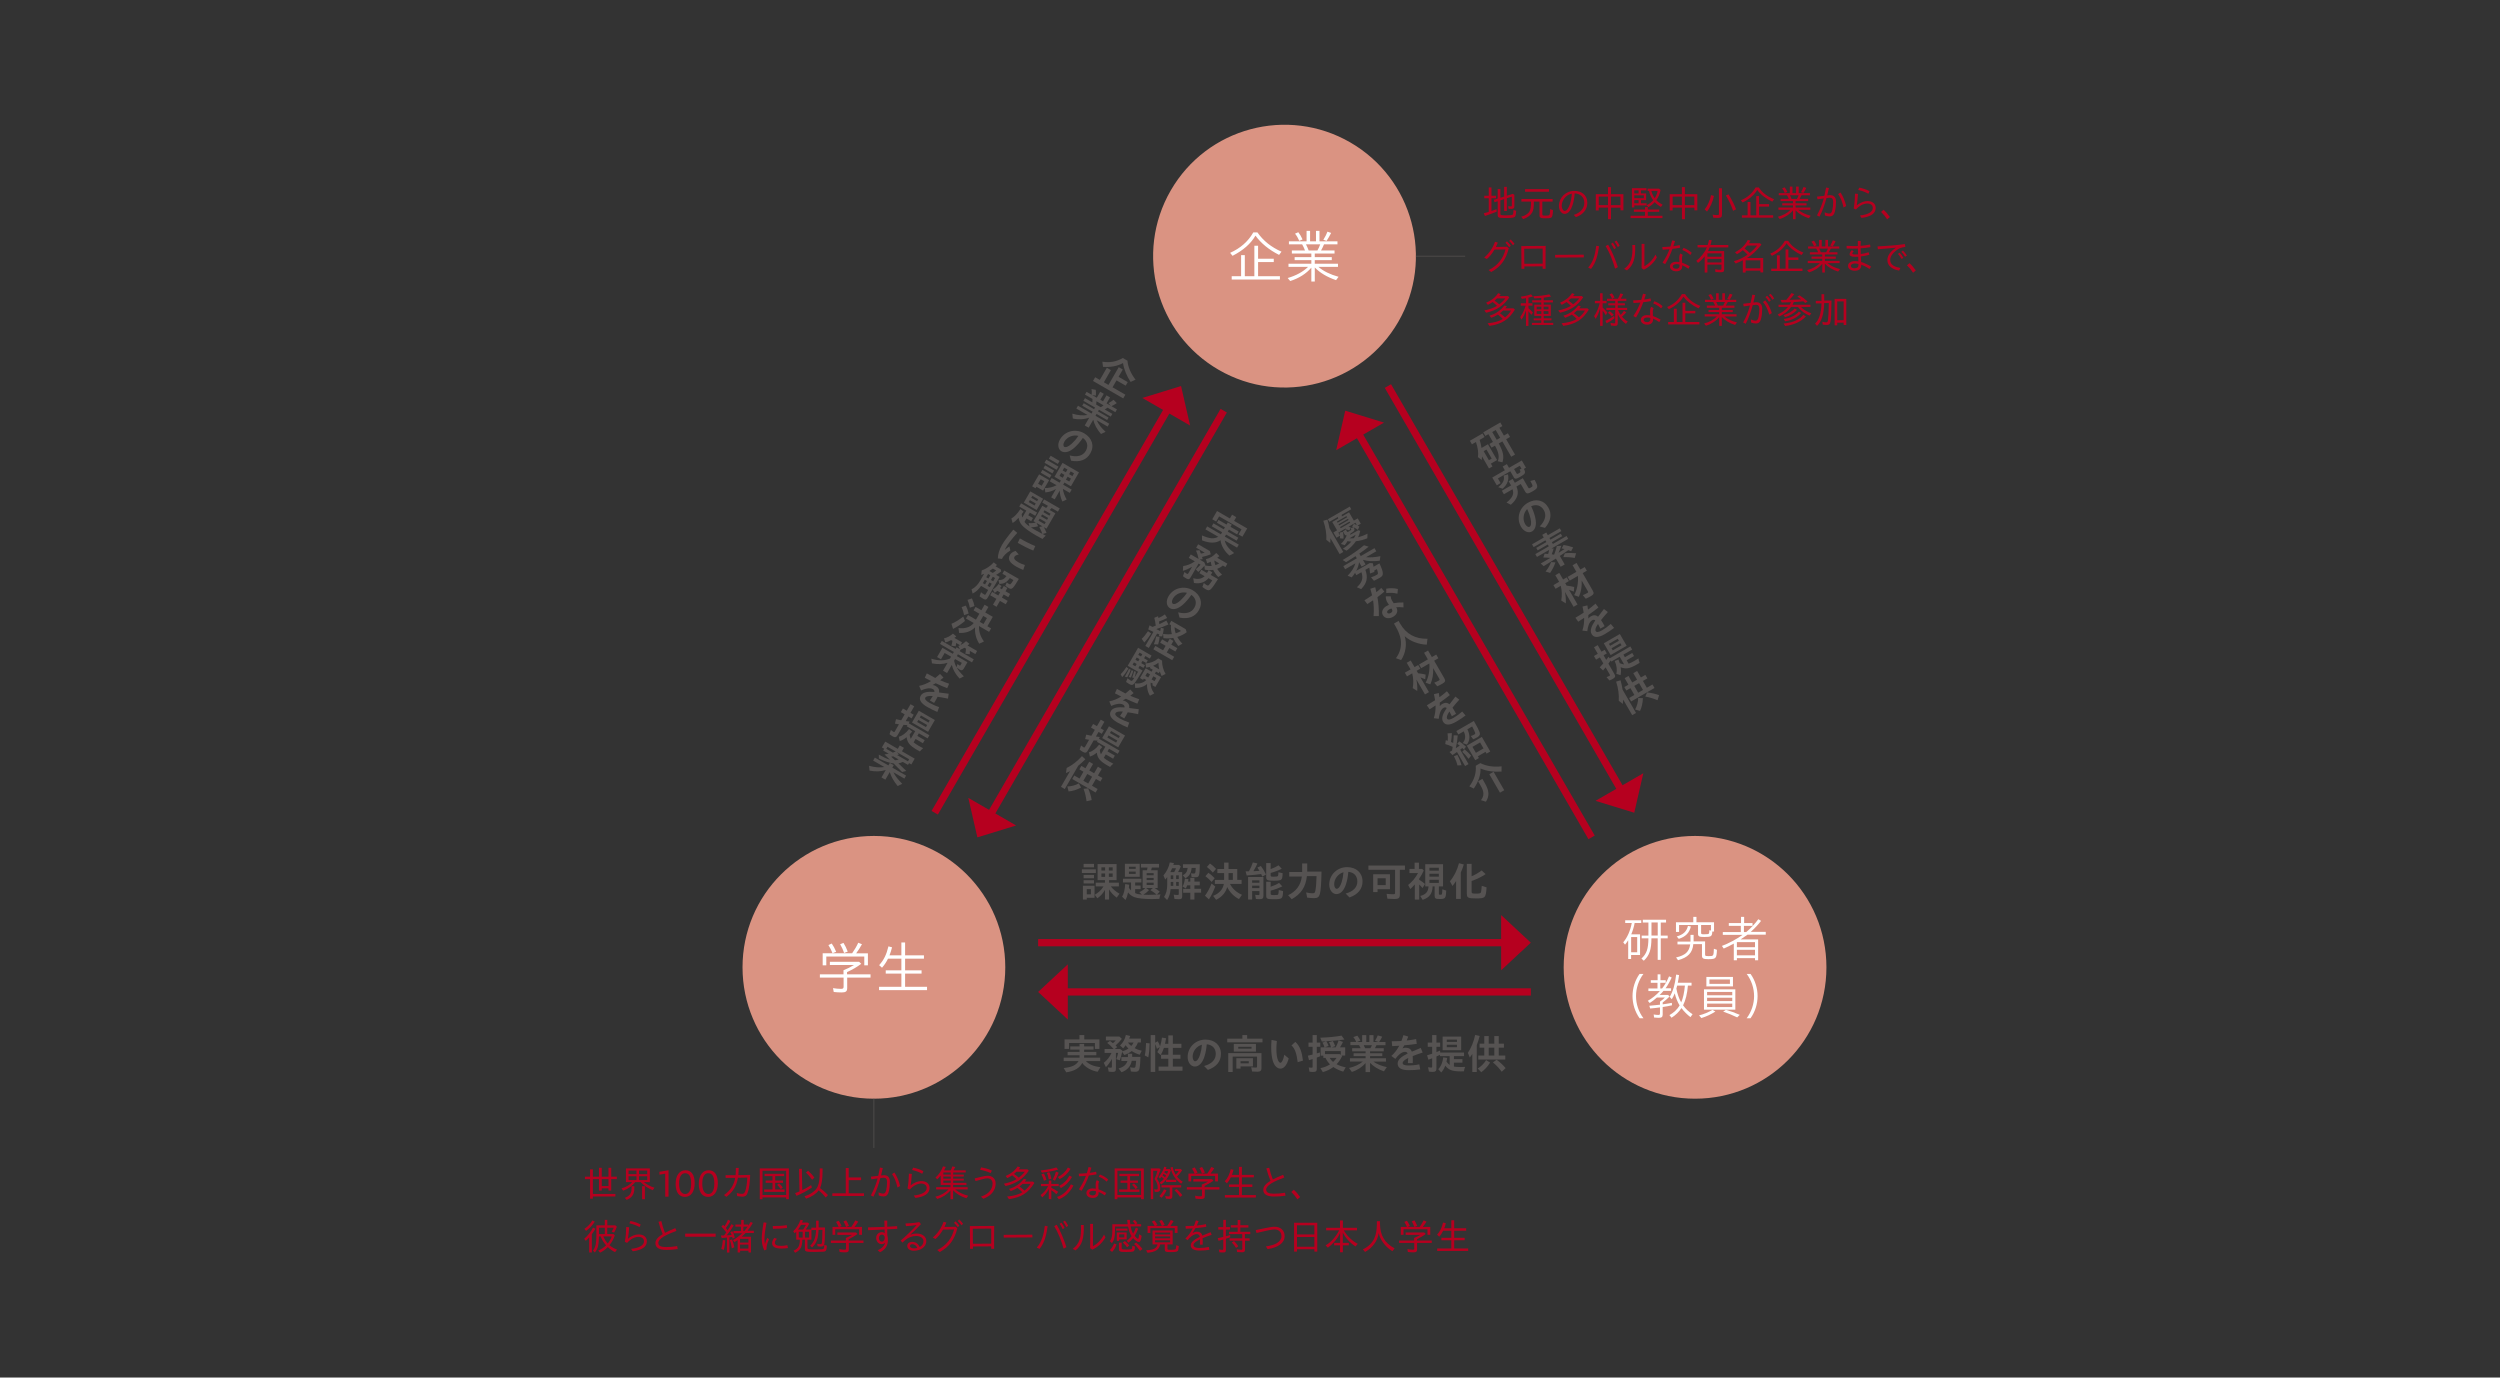 <?xml version="1.0" encoding="UTF-8"?>
<svg id="_レイヤー_1" data-name="レイヤー_1" xmlns="http://www.w3.org/2000/svg" version="1.1" viewBox="0 0 980 540">
  <rect x="0" y="0" width="980" height="540" fill="#333333" stroke="none"/>
  <!-- Generator: Adobe Illustrator 29.5.1, SVG Export Plug-In . SVG Version: 2.1.0 Build 141)  -->
  <g>
    <path d="M342.57,430.69c28.44,0,51.5-23.06,51.5-51.5s-23.06-51.5-51.5-51.5-51.5,23.06-51.5,51.5,23.06,51.5,51.5,51.5" fill="#da9382"/>
    <path d="M664.46,430.69c28.44,0,51.5-23.06,51.5-51.5s-23.06-51.5-51.5-51.5-51.5,23.06-51.5,51.5,23.06,51.5,51.5,51.5" fill="#da9382"/>
  </g>
  <g>
    <path d="M424.09,340.79h5.48v1.42h-5.48v-1.42ZM424.51,347.21h4.55v4.73h-3.04v.69h-1.51v-5.42ZM424.78,338.64h4.07v1.35h-4.07v-1.35ZM424.78,342.98h4.07v1.29h-4.07v-1.29ZM424.78,345.04h4.07v1.29h-4.07v-1.29ZM427.64,350.59v-2.06h-1.62v2.06h1.62ZM433.13,348.85c-.74,1.35-1.7,2.41-2.96,3.28l-1.04-1.37c1.45-.82,2.57-1.88,3.46-3.28h-3.07v-1.48h3.62v-.98h-2.89v-6.3h7.45v6.3h-2.94v.98h3.84v1.48h-3.14c.81,1.08,1.9,2.01,3.38,2.86l-1.08,1.53c-1.4-1.03-2.33-2.04-3.01-3.23v3.99h-1.61v-3.78ZM433.21,341.26v-1.26h-1.46v1.26h1.46ZM433.21,343.73v-1.32h-1.46v1.32h1.46ZM436.17,341.26v-1.26h-1.51v1.26h1.51ZM436.17,343.73v-1.32h-1.51v1.32h1.51Z" fill="#565352"/>
    <path d="M439.86,351.5c.66-1,1.11-2.83,1.22-4.95l1.56.26c-.03.39-.06.67-.13,1.21.24.37.55.74.87,1.04v-3.14h-3.18v-1.45h7.22v1.45h-2.44v1.21h2.14v1.42h-2.14v1.56c.82.35,1.38.47,2.64.58l-1.01-.98c.87-.35,1.7-.92,2.36-1.61h-1.06v-6.96h1.72c.13-.56.16-.73.21-1.06h-2.59v-1.45h7.09v1.45h-2.83c-.08.35-.18.71-.27,1.06h2.57v6.96h-1.22c.61.34,1.3.82,2.04,1.42l-1.13,1.17c.16,0,.66-.03,1.42-.08-.26.68-.37,1.12-.45,1.75-1.3.06-1.98.08-2.91.08-3.02,0-5.53-.28-6.8-.73-1.03-.37-1.83-.96-2.56-1.87-.23,1.14-.56,2.16-1.01,2.96l-1.32-1.3ZM440.96,338.62h5.81v5.08h-5.81v-5.08ZM445.19,340.6v-.85h-2.65v.85h2.65ZM445.19,342.58v-.92h-2.65v.92h2.65ZM453.4,350.68c-.72-.63-1.56-1.22-2.43-1.74l.95-.85h-2.67l1.16.84c-.63.69-1.45,1.34-2.22,1.79.61.05,1.25.06,2.01.06.87,0,1.98-.03,3.2-.1ZM452.23,343.11v-.85h-2.75v.85h2.75ZM452.23,344.99v-.85h-2.75v.85h2.75ZM452.23,346.93v-.92h-2.75v.92h2.75Z" fill="#565352"/>
    <path d="M456.31,351.6c.85-1.29,1.24-2.75,1.24-4.78v-2.99c-.35.48-.53.69-.77.96l-.71-1.61c1.24-1.45,2.11-3.23,2.49-5.1l1.62.24c-.08.27-.14.5-.23.74h2.28l.63.59c-.26.69-.6,1.42-1.05,2.2h1.61v9.41c0,.96-.29,1.24-1.3,1.24-.64,0-1.19-.03-1.72-.1l-.3-1.69c.69.1,1.14.13,1.51.13s.47-.1.47-.45v-1.85h-3.2c-.18,1.82-.56,3.02-1.37,4.28l-1.21-1.24ZM460.28,341.87c.27-.45.51-.96.71-1.51h-1.51c-.27.63-.48,1.06-.71,1.51h1.51ZM459.93,344.6v-1.48h-1v1.48h1ZM459.93,347.27v-1.54h-1v1.54h1ZM462.08,344.6v-1.48h-1.03v1.48h1.03ZM462.08,347.27v-1.54h-1.03v1.54h1.03ZM466.6,349.94h-2.8v-1.51h2.8v-1.38h-1.24c-.13.4-.3.82-.51,1.22l-1.27-.76c.47-.88.77-1.93.9-3.09l1.4.21c-.05.34-.11.73-.16.96h.88v-1.48h1.61v1.48h2.11v1.45h-2.11v1.38h2.62v1.51h-2.62v2.68h-1.61v-2.68ZM463.64,343.12c1.21-.59,1.75-1.42,1.93-2.88h-1.85v-1.45h6.61c-.06,4.58-.23,5.08-1.66,5.08-.45,0-1.09-.03-1.58-.1l-.21-1.45c.37.08.76.11,1.11.11.6,0,.64-.14.74-2.2h-1.62c-.18,2.03-.88,3.2-2.44,4.05l-1.03-1.17Z" fill="#565352"/>
    <path d="M472.34,351.13c.96-1.27,1.82-2.83,2.59-4.78l1.45,1.16c-.68,1.87-1.53,3.6-2.49,5.03l-1.54-1.42ZM472.52,343.48l1.16-1.35c.87.58,1.77,1.37,2.48,2.14l-1.22,1.45c-.71-.85-1.58-1.64-2.41-2.24ZM473.1,339.86l1.21-1.37c.82.56,1.7,1.34,2.38,2.11l-1.26,1.46c-.71-.84-1.49-1.57-2.33-2.2ZM475.54,351.18c2.38-.93,3.87-2.6,4.21-4.68h-3.52v-1.57h3.62v-2.69h-2.64v-1.58h2.64v-2.51h1.74v2.51h3.42v4.26h1.69v1.57h-4.55c1.01,1.93,2.46,3.25,4.7,4.28l-1.16,1.67c-1.93-.95-3.65-2.69-4.63-4.73-.55,2.14-2.09,3.91-4.33,5.02l-1.19-1.56ZM483.28,344.92v-2.69h-1.69v2.69h1.69Z" fill="#565352"/>
    <path d="M494.37,342.63c-1.7.24-3.68.43-5.66.55l-.43-1.61c.48.02.88,0,1.3-.02.6-1.03,1.19-2.36,1.53-3.47l1.8.37c-.39.93-.92,1.98-1.59,3.07.79-.03,1.59-.1,2.38-.16-.3-.53-.48-.82-.8-1.29l1.37-.59c.69.88,1.4,2.07,1.99,3.33l-1.45.82c-.1-.24-.23-.56-.43-1ZM489.26,343.78h6.01v7.28c0,1.09-.34,1.42-1.48,1.42-.5,0-1.08-.03-1.48-.08l-.27-1.64c.42.08.85.11,1.24.11.34,0,.42-.06.42-.37v-1.21h-2.86v3.33h-1.58v-8.84ZM493.69,346.02v-.92h-2.86v.92h2.86ZM493.69,348.14v-.96h-2.86v.96h2.86ZM496.35,343.83v-5.52h1.74v2.38c1.14-.4,2.22-.92,3.09-1.49l1.27,1.35c-1.48.74-2.99,1.3-4.36,1.64v.92c0,.5.13.56,1.16.56,1.11,0,1.57-.08,1.72-.31.11-.18.16-.63.16-1.43l1.66.35c-.02,1.48-.18,2.23-.58,2.54-.37.29-1.17.42-2.78.42-2.68,0-3.07-.18-3.07-1.42ZM496.35,351.07v-5.43h1.74v1.96c1.33-.43,2.43-.93,3.3-1.51l1.27,1.37c-1.4.69-3.07,1.3-4.57,1.67v1.13c0,.53.16.61,1.32.61s1.48-.05,1.62-.24c.13-.18.19-.58.24-1.62v-.13l1.69.42c-.1,3.04-.29,3.2-3.67,3.2-2.57,0-2.94-.18-2.94-1.42Z" fill="#565352"/>
    <path d="M504.95,350.91c3.12-1.43,5-4,5.36-7.32h-4.92v-1.77h5.05v-3.34h1.99v3.18h5.61c-.11,4.84-.29,7.33-.63,8.7-.32,1.26-.92,1.71-2.27,1.71-.74,0-1.77-.08-2.72-.19l-.42-2.06c.92.22,1.82.35,2.4.35.81,0,1.01-.14,1.19-.88.26-1.19.42-2.96.5-5.85h-3.79c-.48,4.28-2.25,6.96-5.95,9.05l-1.4-1.57Z" fill="#565352"/>
    <path d="M527.48,350.28c2.97-.8,4.6-2.46,4.6-4.73s-1.42-3.6-3.54-3.79c-.14,1.78-.43,3.39-.9,4.81-.77,2.49-2.17,3.92-3.75,3.92s-2.83-1.62-2.83-3.75c0-3.81,3.1-6.82,7-6.82,3.6,0,6.05,2.22,6.05,5.61,0,2.97-1.79,5.11-5.11,6.27l-1.51-1.53ZM523.97,348.41c.72,0,1.42-.9,1.96-2.62.39-1.27.61-2.44.71-3.87-2.09.59-3.64,2.56-3.64,4.73,0,.98.45,1.77.96,1.77Z" fill="#565352"/>
    <path d="M543.86,352.29l-.32-1.91c.88.1,1.9.16,2.56.16s.77-.13.77-.66v-8.92h-10.45v-1.67h14.31v1.67h-1.99v9.71c0,1.34-.5,1.74-2.14,1.74-.64,0-1.77-.05-2.73-.11ZM538.29,342.7h6.58v5.87h-4.87v1.12h-1.71v-7ZM543.2,346.97v-2.68h-3.2v2.68h3.2Z" fill="#565352"/>
    <path d="M554.61,346.68c-.64.74-1.27,1.38-1.77,1.82l-.85-1.59c1.53-1.18,3.02-2.98,3.86-4.66h-3.34v-1.64h2.01v-2.44h1.7v2.44h1.27l.63.63c-.47,1.06-1.08,2.17-1.8,3.2v.42c.84.51,1.67,1.12,2.28,1.65l-.96,1.61c-.42-.51-.76-.87-1.32-1.38v5.9h-1.71v-5.95ZM556.72,351.23c2.2-.58,3.17-1.67,3.25-3.75h-1.27v-8.71h6.96v8.71h-1.62v2.86c0,.34.08.4.55.4.72,0,.74-.02.81-2.14l1.53.51c-.15,3.04-.35,3.3-2.57,3.3-.98,0-1.33-.05-1.59-.24-.26-.18-.39-.48-.39-.95v-3.75h-.79c-.08,2.83-1.24,4.39-3.91,5.27l-.95-1.53ZM564.02,341.29v-1.14h-3.68v1.14h3.68ZM564.02,343.65v-1.14h-3.68v1.14h3.68ZM564.02,346.1v-1.22h-3.68v1.22h3.68Z" fill="#565352"/>
    <path d="M570.79,345.38c-.74,1.08-1.05,1.46-1.42,1.93l-1-1.85c1.56-1.79,2.86-4.39,3.54-7.08l1.9.5c-.32,1.08-.71,2.12-1.19,3.17v10.34h-1.83v-7.01ZM575,350.47v-11.83h1.87v4.85c1.43-.59,2.81-1.4,3.92-2.27l1.58,1.43c-1.45,1.01-3.39,1.96-5.5,2.7v4.21c0,.64.24.74,1.69.74s1.85-.11,1.99-.55c.1-.29.19-1.13.29-2.49l1.9.59c-.3,4.15-.48,4.33-4.21,4.33-2.96,0-3.52-.27-3.52-1.72Z" fill="#565352"/>
  </g>
  <g>
    <path d="M416.96,418.68c3.3-.39,4.79-1.08,5.82-2.73h-5.81v-1.35h6.21v-.93h-4.68v-1.32h4.68v-.9h-3.64v-1.27h3.64v-.98h1.8v.98h3.7v1.27h-3.7v.9h4.78v1.32h-4.78v.93h6.3v1.35h-5.6c1.27,1.32,2.89,2.01,5.68,2.41l-1.09,1.77c-2.41-.37-4.95-1.83-6.03-3.46-1,1.99-3.07,3.22-6.27,3.68l-1.01-1.67ZM417.3,407.44h5.84v-1.69h1.9v1.69h5.93v3.75h-1.77v-2.33h-10.13v2.33h-1.77v-3.75Z" fill="#565352"/>
    <path d="M434.6,420.09l-.32-1.69c.39.1.79.14,1.08.14.37,0,.5-.11.5-.42v-3.04c-.68,1.29-1.49,2.41-2.35,3.23l-.82-1.69c1.22-.92,2.32-2.3,3.04-3.88h-2.73v-1.54h3.55c-.84-.96-1.75-1.82-2.54-2.36l1.11-.79.05.03c.61.45.66.5,1.09.85.4-.31.82-.72,1.11-1.08h-3.86v-1.54h5.29l.96.93c-.69.88-1.58,1.82-2.46,2.61.21.18.5.45.66.61l-.96.74h2.04l.92.61-.06.31c.82-.19,1.74-.59,2.46-1.11-.35-.31-.76-.74-1.14-1.27-.3.48-.63.88-.95,1.24l-1.21-1.16c1.11-.96,1.96-2.49,2.28-4.12l1.69.43c-.15.4-.26.67-.4,1.01h4.6v1.51h-1.17c-.27.81-.69,1.54-1.27,2.25.84.45,1.74.77,2.78,1l-.82,1.56c-1.16-.35-2.27-.87-3.12-1.45-.79.66-1.79,1.19-2.91,1.56l-.85-1.24c-.32,1.51-.59,2.51-.9,3.31l-1.38-.45c.3-.71.59-1.69.72-2.46h-.87v6.16c0,1-.29,1.3-1.29,1.3-.53,0-1.14-.05-1.54-.13ZM438.47,418.81c1.83-.42,3.02-1.4,3.49-2.91h-2.38v-1.54h2.56v-1.29h1.67v1.21h3.25c-.03,2.06-.21,4.02-.43,4.78-.24.79-.68,1.08-1.66,1.08-.5,0-1.17-.05-1.66-.13l-.31-1.64c.48.11,1.01.18,1.46.18.4,0,.55-.1.64-.45.08-.37.21-1.42.26-2.27h-1.72c-.39,2.14-1.82,3.75-4,4.47l-1.17-1.48ZM444.39,408.68h-2.24c.37.51.85,1.01,1.3,1.35.39-.42.69-.85.93-1.35Z" fill="#565352"/>
    <path d="M448.75,413.73c.31-1.43.45-2.77.51-4.87l1.4.14c-.05,2.3-.21,3.89-.53,5.48l-1.38-.75ZM451.06,405.75h1.77v2.99l.98-.58c.37.59.69,1.25.93,1.99.35-1.04.6-2.11.76-3.41l1.61.27c-.14.9-.27,1.54-.42,2.17h1.29v-3.31h1.77v3.31h3.36v1.58h-3.36v2.7h2.99v1.57h-2.99v3.07h3.79v1.64h-9.37v-1.64h3.81v-3.07h-2.85v-1.57h2.85v-2.7h-1.72c-.4,1.17-.79,2.04-1.27,2.83l-1.33-1.18c.35-.53.69-1.21,1-1.98l-1.16.73c-.21-.82-.37-1.26-.66-1.9v10.95h-1.77v-14.47Z" fill="#565352"/>
    <path d="M471.98,417.88c2.97-.8,4.6-2.46,4.6-4.73s-1.42-3.6-3.54-3.79c-.14,1.78-.43,3.39-.9,4.81-.77,2.49-2.17,3.92-3.75,3.92s-2.83-1.62-2.83-3.75c0-3.81,3.1-6.82,7-6.82,3.6,0,6.05,2.22,6.05,5.61,0,2.97-1.79,5.11-5.11,6.27l-1.51-1.53ZM468.48,416.01c.72,0,1.42-.9,1.96-2.62.39-1.27.61-2.44.71-3.87-2.09.59-3.64,2.56-3.64,4.73,0,.98.45,1.77.96,1.77Z" fill="#565352"/>
    <path d="M481.08,407.17h5.93v-1.42h1.87v1.42h6.01v1.42h-13.81v-1.42ZM481.48,412.84h13.02v5.9c0,.98-.47,1.37-1.62,1.37-.68,0-1.42-.03-2.06-.08l-.34-1.67c.53.08,1.21.13,1.72.13.48,0,.56-.07.56-.47v-3.83h-9.55v6.03h-1.74v-7.38ZM483.65,409.21h8.68v3.01h-8.68v-3.01ZM484.65,414.82h6.51v3.22h-4.87v.84h-1.64v-4.05ZM490.6,411.09v-.75h-5.21v.75h5.21ZM489.52,416.82v-.84h-3.23v.84h3.23Z" fill="#565352"/>
    <path d="M498.94,415.85c-.37-1.17-.63-3.18-.63-5.16,0-.85.03-1.98.13-3.04l2.09.43c-.13,1.11-.19,2.06-.19,3.13,0,1.66.16,2.88.43,3.81.29,1,.72,1.59,1.17,1.59.5,0,1.13-1.17,1.51-3.15l1.72,1.45c-.68,2.59-1.85,3.99-3.22,3.99s-2.43-1.19-3.02-3.06ZM506.26,409.8l1.51-1.38c1.91,1.71,2.59,4.13,2.99,7.33l-2.06.63c-.42-3.09-.92-5.18-2.44-6.58Z" fill="#565352"/>
    <path d="M513.3,420.11l-.27-1.69c.37.08.71.11,1.09.11.35,0,.42-.06.42-.42v-2.96c-.43.14-.85.27-1.42.43l-.43-1.75c.26-.05,1.08-.26,1.85-.45v-3.04h-1.61v-1.64h1.61v-2.96h1.64v2.96h1.38v1.64h-1.38v2.59c.34-.1.71-.21,1.21-.37l.08,1.51c-.24.11-.79.34-1.29.51v4.37c0,.95-.35,1.25-1.45,1.25-.48,0-.98-.03-1.43-.11ZM517.61,418.71c1.46-.29,2.65-.77,3.76-1.49-.69-.64-1.27-1.48-1.77-2.54h-.85v-.87h-1.06v-3.25h1.51c-.21-.74-.48-1.35-.8-1.87l1.42-.48c-.81.05-1.24.06-1.69.08l-.58-1.51c3.26-.11,6.16-.39,8.33-.82l1.13,1.54c-2.33.32-4.86.55-7.11.67.39.59.64,1.11.9,1.82l-1.42.56h2.4c-.22-.82-.55-1.62-.82-2.02l1.51-.47c.39.64.69,1.35.92,2.02l-1.35.47h1.56c.45-.84.84-1.79,1.14-2.75l1.69.64c-.23.56-.61,1.27-1.14,2.1h2.02v3.23h-1.42l.23.2c-.66,1.38-1.27,2.27-2.19,3.2,1,.53,2.22.95,3.6,1.24l-1,1.67c-1.42-.42-2.8-1.06-3.86-1.82-1.16.9-2.51,1.54-4.12,2.01l-.95-1.58ZM525.6,412.01h-6.21v1.22h5.85l.35.3v-1.53ZM523.95,414.68h-2.73c.35.63.77,1.14,1.35,1.61.51-.47.96-.98,1.38-1.61Z" fill="#565352"/>
    <path d="M535.31,416.7c-1.37,1.62-3.28,2.86-5.39,3.49l-1.12-1.54c2.11-.47,4-1.35,5.42-2.52h-5.05v-1.29h6.14v-.84h-4.7v-1.13h4.7v-.76h-5.26v-1.22h3.34c-.18-.4-.29-.6-.64-1.19h-3.39v-1.25h2.3c-.39-.85-.72-1.4-1.16-1.91l1.58-.56c.45.58.84,1.21,1.19,1.95l-1.37.53h2.07v-2.7h1.61v2.7h1.22v-2.7h1.61v2.7h1.96l-1.37-.45c.43-.71.84-1.51,1.08-2.14l1.74.5c-.27.63-.76,1.45-1.21,2.09h2.51v1.25h-3.54c-.23.51-.39.84-.61,1.19h3.46v1.22h-5.36v.76h4.79v1.13h-4.79v.84h6.24v1.29h-4.97c1.42,1.01,3.25,1.75,5.29,2.17l-1.13,1.66c-2.28-.79-4.08-1.9-5.43-3.33v3.6h-1.77v-3.52ZM537.18,410.9c.21-.32.37-.63.61-1.19h-3.22c.21.4.35.72.56,1.19h2.04Z" fill="#565352"/>
    <path d="M552.03,414.98v-.26c-1.49.74-2.19,1.38-2.19,1.98s.64.98,2.35.98c1.12,0,2.8-.16,4.18-.45l.35,1.99c-1.33.18-2.94.29-4.42.29-2.99,0-4.42-.88-4.42-2.61,0-1.62,1.66-2.81,3.92-3.91-.18-.45-.53-.67-1.05-.67-.71,0-1.46.37-2.12.95-.63.53-.98.93-1.66,1.82l-1.56-1.16c1.22-1.09,2.23-2.36,3.1-3.99-1,.06-1.93.11-2.77.14l-.18-1.9c1.17,0,2.46-.03,3.79-.11.29-.71.55-1.46.8-2.3l1.88.56c-.19.53-.4,1.06-.61,1.56,1.24-.13,2.49-.32,3.71-.58l.24,1.88c-1.45.24-3.17.43-4.89.58-.23.42-.45.81-.71,1.21.43-.18.88-.27,1.3-.27,1.21,0,2.01.56,2.38,1.54,1.11-.48,2.28-.98,3.49-1.46l.74,1.8c-1.54.5-2.83.96-3.91,1.4.05.43.06.84.06,1.2,0,.63,0,1.03-.03,1.56h-1.91c.05-.59.1-1.26.1-1.79Z" fill="#565352"/>
    <path d="M563.79,419.11c1.04-1.01,1.72-2.6,1.96-4.63l1.56.24-.02.11c-.13.72-.16.87-.27,1.35.37.53.84,1.01,1.25,1.29v-3.47h-3.81v-.53c-.34.19-.71.39-1.38.67v4.7c0,.98-.39,1.34-1.45,1.34-.5,0-1.09-.05-1.49-.13l-.34-1.69c.43.08.84.13,1.16.13.35,0,.45-.08.45-.42v-3.22c-.35.14-.66.26-1.48.55l-.51-1.72c.63-.18,1.46-.43,1.99-.63v-2.7h-1.74v-1.64h1.74v-2.96h1.67v2.96h1.46v1.64h-1.46v2.07c.98-.4,1.17-.48,1.42-.59l.06.76h9.34v1.42h-3.96v1.17h3.33v1.38h-3.33v1.54c.69.11,1.51.18,2.53.18.56,0,1.08-.02,1.85-.05-.23.55-.34.95-.47,1.73-.82.02-.87.02-1.21.02-3.34,0-4.78-.53-6.09-2.25-.47,1.17-.96,2.02-1.59,2.67l-1.17-1.29ZM565.51,406.35h7.27v5.34h-7.27v-5.34ZM571.13,408.45v-.92h-3.99v.92h3.99ZM571.13,410.49v-.95h-3.99v.95h3.99Z" fill="#565352"/>
    <path d="M577.16,413.15c-.47.71-.69,1.03-1,1.42l-.76-1.86c1.32-1.95,2.32-4.41,2.86-7.01l1.77.4c-.4,1.49-.72,2.54-1.14,3.58v10.55h-1.74v-7.08ZM579.25,418.86c1.32-.79,2.51-1.96,3.31-3.3l1.56.98c-1,1.59-2.17,2.86-3.47,3.76l-1.4-1.45ZM579.48,413.77h2.36v-3.09h-1.85v-1.57h1.85v-2.96h1.74v2.96h2.19v-2.96h1.74v2.96h2.03v1.57h-2.03v3.09h2.56v1.58h-10.58v-1.58ZM585.77,413.77v-3.09h-2.19v3.09h2.19ZM585.24,416.46l1.43-1.04c1.26.9,2.46,2.01,3.54,3.28l-1.53,1.42c-1.03-1.37-2.15-2.57-3.44-3.65Z" fill="#565352"/>
  </g>
  <g>
    <path d="M231.3,462.22h-1.99v-.96h1.99v-2.87h1.1v2.87h2.4v-3.48h1.09v3.48h2.64v-3.48h1.07v3.48h2.2v.96h-2.2v4.48h-1.07v-.86h-2.64v.86h-1.09v-4.48h-2.4v5.8h8.84v1h-8.84v.85h-1.1v-7.65ZM238.53,464.93v-2.71h-2.64v2.71h2.64Z" fill="#b6001f"/>
    <path d="M243.63,465.85c1.71-.48,3.2-1.33,4.17-2.45h-2.43v-5.39h9.37v5.39h-2.32c1.14.96,2.68,1.77,4.14,2.17l-.68.98c-1.77-.67-3.58-1.88-4.75-3.16h-2.14c-1.14,1.51-2.78,2.67-4.69,3.36l-.67-.91ZM244.93,469.55c1.85-.69,2.64-1.78,2.64-3.59v-.97h1.1v.65c0,2.49-.88,3.87-3.03,4.71l-.71-.8ZM249.51,460.27v-1.42h-3.13v1.42h3.13ZM249.51,462.58v-1.48h-3.13v1.48h3.13ZM253.71,460.27v-1.42h-3.22v1.42h3.22ZM253.71,462.58v-1.48h-3.22v1.48h3.22ZM251.7,464.98h1.1v5.1h-1.1v-5.1Z" fill="#b6001f"/>
    <path d="M260.77,460.07l-2.25.41-.04-1.14,3.59-.61v.68s-.01,9.69-.01,9.69h-1.29v-9.02Z" fill="#b6001f"/>
    <path d="M264.85,464.11c0-3.38,1.51-5.37,3.85-5.37s3.61,1.8,3.61,5.08-1.45,5.36-3.78,5.36-3.68-1.8-3.68-5.07ZM270.93,464.01c0-2.88-.8-4.11-2.38-4.11-1.45,0-2.35,1.42-2.35,4.06s.87,4.09,2.43,4.09c1.42,0,2.29-1.41,2.29-4.03Z" fill="#b6001f"/>
    <path d="M273.93,464.11c0-3.38,1.51-5.37,3.85-5.37s3.61,1.8,3.61,5.08-1.45,5.36-3.78,5.36-3.68-1.8-3.68-5.07ZM280.02,464.01c0-2.88-.8-4.11-2.38-4.11-1.45,0-2.35,1.42-2.35,4.06s.87,4.09,2.43,4.09c1.42,0,2.29-1.41,2.29-4.03Z" fill="#b6001f"/>
    <path d="M283.8,468.46c2.61-1.83,3.91-3.97,4.4-6.75-1.36.01-2.65.01-3.74.01l-.03-1.03c1.09,0,2.45,0,3.91-.02.1-.88.13-1.84.1-2.85h1.13c-.01,1.01-.06,1.95-.16,2.84,1.54-.02,3.14-.06,4.65-.1-.07,2.91-.43,5.56-1.03,7.11-.38,1.04-.9,1.42-2.06,1.42-.65,0-1.27-.09-2.01-.25l-.13-1.17c.75.19,1.45.33,2.03.33s1-.33,1.25-1c.41-1.14.78-3.36.84-5.39-1.2.03-2.45.06-3.68.07-.54,3.19-1.84,5.46-4.52,7.47l-.96-.71Z" fill="#b6001f"/>
    <path d="M297.83,458h11.41v12.08h-1.07v-.71h-9.27v.71h-1.07v-12.08ZM308.18,468.43v-9.49h-9.27v9.49h9.27ZM299.56,466.27h3.26v-2.62h-2.68v-.88h2.68v-1.73h-3.11v-.91h7.68v.91h-3.51v1.73h3.07v.88h-3.07v2.62h3.65v.94h-7.97v-.94ZM304.64,464.46l.75-.58c.57.49,1.03,1.01,1.45,1.59l-.77.68c-.42-.62-.87-1.16-1.43-1.69Z" fill="#b6001f"/>
    <path d="M311.68,467.72c.61-.22,1.16-.45,1.72-.68l-.17-8.88h1.1l.15,8.37c.98-.43,2.36-1.22,3.49-1.96l.28.94c-1.75,1.22-4.08,2.48-6.01,3.26l-.55-1.06ZM315.33,468.94c2.52-.74,4.59-2.27,5.24-3.9.54-1.32.78-3.04.77-5.69v-1.33h1.1v1.14c0,2.99-.33,5.16-.97,6.56,1.04.77,2.06,1.65,3.09,2.74l-.87.97c-.77-.98-1.71-1.97-2.75-2.83-1.06,1.42-2.69,2.51-4.91,3.29l-.7-.96ZM315.93,459.67l.84-.74c1.04.94,1.87,1.84,2.46,2.71l-.88.81c-.73-1.06-1.59-2.06-2.42-2.78Z" fill="#b6001f"/>
    <path d="M326.28,467.78h5.26v-9.91h1.14v3.69h4.87v1.06h-4.87v5.16h6.01v1.04h-12.41v-1.04Z" fill="#b6001f"/>
    <path d="M341.39,468.58c1.22-2.26,2.01-4.35,2.65-6.64-.9.12-1.77.26-2.46.35l-.19-1.04c.88-.09,2.19-.25,2.88-.33.26-1.1.49-2.19.68-3.23l1.1.18c-.19.96-.42,1.91-.67,2.9.48-.06.9-.1,1.22-.1,1.32,0,2.23.83,2.23,2.51,0,1.23-.1,2.77-.48,4.07-.36,1.32-1.09,1.75-1.97,1.75-.59,0-1.32-.15-1.9-.38l-.09-1.22c.58.29,1.3.49,1.81.49.61,0,.96-.36,1.2-1.42.2-.85.33-1.96.33-3.16s-.49-1.64-1.28-1.64c-.3,0-.78.06-1.35.13-.71,2.65-1.53,4.94-2.72,7.31l-1.01-.53ZM349.68,460.25l.91-.62c1,1.43,1.71,3.16,2.26,5.29l-1.04.58c-.52-2.2-1.12-3.85-2.13-5.25Z" fill="#b6001f"/>
    <path d="M358.19,468.65c3.26-.36,5.08-1.42,5.07-2.95,0-1.06-.85-1.77-2.2-1.75-1.56.01-3.27,1.01-4.4,2.36l-.91-.42c.35-1.77.52-3.87.55-5.81l1.14.1c-.07,1.46-.25,3.01-.48,4.53,1.32-1.17,2.94-1.71,4.14-1.72,1.85-.03,3.27.9,3.29,2.66,0,2.22-1.91,3.46-5.53,3.95l-.67-.96ZM357.54,458.64l.4-.91c1.29.22,2.8.69,4.03,1.39l-.46,1c-1.26-.75-2.68-1.2-3.97-1.48Z" fill="#b6001f"/>
    <path d="M372.59,466.66c-1.28,1.53-3.13,2.72-5.19,3.34l-.72-.88c2.06-.51,3.87-1.51,5.16-2.88h-4.87v-.87h5.62v-.88h-3.84v-3.68c-.43.58-.91,1.09-1.35,1.48l-.68-.69c1.28-1.09,2.39-2.74,2.93-4.38l1.09.22c-.16.39-.41.88-.67,1.35h2.62c.26-.54.48-1.07.62-1.57l1.16.26c-.22.46-.45.87-.74,1.3h4.82v.83h-4.91v.84h4.17v.74h-4.17v.84h4.17v.74h-4.17v.9h5.19v.83h-5.2v.88h5.69v.87h-4.88c1.39,1.16,3.06,1.97,5.11,2.49l-.74.97c-2.17-.69-3.88-1.72-5.19-3.1v3.46h-1.04v-3.4ZM372.69,460.45v-.84h-2.91v.84h2.91ZM372.69,462.03v-.84h-2.91v.84h2.91ZM372.69,463.67v-.9h-2.91v.9h2.91Z" fill="#b6001f"/>
    <path d="M384.56,469.08c1.65-.59,2.54-1.19,3.27-1.97.7-.74,1.26-1.87,1.26-3.1,0-1.46-.96-2.1-2.04-2.1-.55,0-1.01.09-2.14.39-1.03.28-1.67.46-2.51.68l-.32-1.04c.84-.2,1.46-.36,2.39-.59,1.32-.33,2-.46,2.72-.46,1.58,0,3.1.96,3.1,3.03,0,1.78-.78,3.06-1.51,3.87-.83.9-1.97,1.62-3.3,2.12l-.93-.81ZM384.21,458.57l.39-.96c1.39.25,2.71.55,4.2,1.24l-.48,1c-1.35-.67-2.72-1.03-4.11-1.29Z" fill="#b6001f"/>
    <path d="M393.48,464.03c2.03-.41,3.79-1.03,5-1.8-.65-.64-1.17-1.1-1.72-1.51-.54.38-1.28.8-1.88,1.1l-.67-.83c2.01-.81,3.61-2.07,4.71-3.74l1,.39c-.16.23-.32.43-.59.74h3.42l.54.52c-2.2,3.22-4.9,5.01-9.08,6.03l-.71-.91ZM394.8,469.04c2.45-.18,4.65-.81,5.94-1.69-.62-.65-1.16-1.14-1.91-1.7-.78.51-1.74.94-2.62,1.25l-.67-.84c2.41-.69,4.35-2.03,5.81-3.95l1,.28c-.13.2-.38.54-.62.8h3.19l.56.52c-2.46,3.95-5.07,5.63-9.97,6.37l-.71-1.03ZM401.71,459.31h-3.24c-.28.29-.7.65-.97.87.7.48,1.23.9,1.84,1.45,1.03-.77,1.85-1.58,2.38-2.32ZM403.95,464.07h-3.1c-.29.29-.77.7-1.23,1.06.55.35,1.13.83,2,1.59,1.04-.8,1.91-1.8,2.33-2.65Z" fill="#b6001f"/>
    <path d="M411.11,466.05c-.55,1.22-1.46,2.4-2.56,3.32l-.64-.93c1.22-.85,2.22-2.01,2.97-3.48h-2.82v-.87h3.06v-1.3h1v1.3h2.88v.87h-2.88v.64c.93.43,1.78.93,2.67,1.59l-.67.94c-.62-.59-1.1-.97-2-1.57v3.49h-1v-4.01ZM407.92,458.81c2.33-.22,4.59-.64,6.13-1.17l.78.81c-1.49.49-4.01.97-6.43,1.23l-.48-.87ZM408.22,460.38l.98-.38c.38.64.83,1.74,1.01,2.45l-1.01.41c-.15-.77-.55-1.78-.98-2.48ZM410.38,459.78l.97-.32c.3.62.58,1.53.78,2.59l-1,.32c-.19-1.07-.45-1.94-.75-2.59ZM412.67,462.42c.54-1.01,1.01-2.19,1.27-3.14l1.06.42c-.33.98-.93,2.24-1.46,3.11l-.87-.39ZM414.35,469.2c2.29-.7,4.19-2.44,5.45-4.97l.98.54c-1.42,2.67-3.26,4.4-5.69,5.36l-.74-.93ZM414.66,461.39c1.71-.8,2.96-1.99,3.96-3.71l1.04.51c-1.1,1.81-2.48,3.13-4.23,4.01l-.77-.81ZM415.19,464.85c1.72-.83,3.04-2.11,4.04-4l.98.51c-1.1,1.99-2.53,3.42-4.33,4.36l-.7-.87Z" fill="#b6001f"/>
    <path d="M422.94,466.21c1.29-1.93,2.11-3.59,2.74-5.27-.97.09-1.93.14-2.69.17l-.13-1.03c.99-.01,2.1-.09,3.19-.19.25-.78.46-1.59.68-2.43l1.1.26c-.22.71-.42,1.39-.64,2.04.91-.13,1.78-.28,2.48-.45l.19,1.04c-.77.16-1.87.32-3.03.45-.7,1.96-1.55,3.79-2.85,6l-1.03-.59ZM425.87,467.66c0-.9.81-1.81,2.45-1.81.41,0,.81.03,1.23.1-.03-.52-.06-1.19-.06-1.52,0-.52.06-1.14.43-1.83l.96.55c-.28.57-.32,1-.32,1.45,0,.41.01,1.01.06,1.61.97.33,2.01.84,3.01,1.43l-.52.96c-.77-.54-1.62-1.04-2.45-1.38.01.15.01.28.01.39,0,1.22-.85,1.98-2.32,1.98s-2.49-.77-2.49-1.94ZM428.32,468.61c.8,0,1.29-.39,1.29-1.12v-.54c-.4-.1-.8-.16-1.17-.16-.91,0-1.48.39-1.48.91,0,.57.61.9,1.36.9ZM430.71,461.26l.48-.84c1.2.46,2.25,1.03,3.22,1.94l-.59.84c-1.01-.94-1.93-1.48-3.1-1.94Z" fill="#b6001f"/>
    <path d="M436.95,458h11.41v12.08h-1.07v-.71h-9.27v.71h-1.07v-12.08ZM447.29,468.43v-9.49h-9.27v9.49h9.27ZM438.67,466.27h3.26v-2.62h-2.68v-.88h2.68v-1.73h-3.11v-.91h7.68v.91h-3.51v1.73h3.07v.88h-3.07v2.62h3.65v.94h-7.97v-.94ZM443.76,464.46l.75-.58c.57.49,1.03,1.01,1.45,1.59l-.77.68c-.42-.62-.87-1.16-1.43-1.69Z" fill="#b6001f"/>
    <path d="M451.12,458h3.32l.51.41c-.52,1.62-.96,2.77-1.41,3.71.87,1.22,1.3,2.39,1.3,3.5s-.39,1.62-1.32,1.62c-.33,0-.65-.04-.91-.12l-.15-.97c.29.09.55.12.91.12s.46-.14.46-.68c0-1.22-.43-2.39-1.25-3.42.51-1.09.93-2.28,1.14-3.23h-1.67v11.12h-.96v-12.07ZM454.58,463.58c.59-.36,1.16-.87,1.67-1.46-.42-.42-.64-.62-.93-.86-.17.23-.36.43-.65.73l-.55-.64c1.07-1.07,1.83-2.41,2.26-4l.87.2c-.07.25-.16.52-.23.73h1.48l.46.46c-.39,1.36-.93,2.48-1.84,3.72h3.97v.88h-4.01v-.84c-.51.68-1.2,1.33-1.88,1.8l-.61-.73ZM454.46,468.85c.72-.67,1.39-1.62,1.83-2.62l.98.33c-.46,1.1-1.17,2.17-1.96,2.97l-.85-.68ZM457.04,469.88l-.26-1.06c.51.12,1.01.17,1.41.17.29,0,.36-.07.36-.36v-3.14h-3.24v-.88h7.71v.88h-3.46v3.46c0,.77-.3,1.03-1.1,1.03-.45,0-.97-.04-1.41-.1ZM457.13,460.82c-.43-.33-.67-.48-1.03-.68-.13.22-.29.45-.41.61.38.23.67.45,1,.77.15-.19.29-.41.43-.7ZM457.91,459.07h-1.25l-.26.52c.43.19.72.36,1.06.59.2-.42.33-.75.45-1.12ZM458.82,457.68l.85-.23c.22,1.07.62,2.11,1.2,3.07.43-.42.91-1,1.22-1.49h-1.52v-.81h2.29l.51.55c-.54.84-1.22,1.68-1.98,2.46.46.67,1.48,1.57,2.24,2l-.64.78c-2.24-1.61-3.46-3.48-4.17-6.33ZM460.4,466.58l.87-.48c.78.68,1.55,1.53,2.22,2.39l-.9.71c-.62-.99-1.38-1.89-2.19-2.62Z" fill="#b6001f"/>
    <path d="M468.67,469.88l-.2-1.16c.8.17,1.49.26,2.14.26.45,0,.56-.12.56-.54v-2.13h-5.94v-.93h5.87v-1.01c.77-.29,1.72-.77,2.48-1.22h-5.79v-.94h7.27l.59.59c-.88.7-2.07,1.39-3.45,2.06v.52h5.81v.93h-5.74v2.55c0,.86-.38,1.16-1.45,1.16-.62,0-1.45-.06-2.16-.14ZM465.88,460.06h2.41c-.19-.53-.59-1.3-1.01-1.98l1.03-.46c.39.55.78,1.23,1.14,2.08l-.98.36h4.79c.59-.83,1.13-1.71,1.58-2.61l1.13.52c-.45.74-1,1.49-1.48,2.08h2.94v3.07h-1.09v-2.16h-9.39v2.16h-1.07v-3.07ZM470.19,457.89l1.03-.43c.38.56.72,1.23,1.1,2.16l-1.13.41c-.28-.78-.61-1.48-1-2.13Z" fill="#b6001f"/>
    <path d="M480.14,468.47h5.55v-3.2h-3.9v-.96h3.9v-2.8h-3.19c-.43.91-.96,1.69-1.55,2.36l-.83-.81c1.16-1.28,1.85-2.71,2.32-4.75l1.1.26c-.17.74-.43,1.55-.62,1.97h2.77v-3.13h1.13v3.13h4.69v.97h-4.69v2.8h4.1v.96h-4.1v3.2h5.48v.97h-12.15v-.97Z" fill="#b6001f"/>
    <path d="M495.21,466.37c0-1.28,1-2.38,2.84-3.51-.58-1.35-1.2-3.13-1.65-4.85l1.12-.26c.32,1.48.91,3.3,1.43,4.61,1.13-.61,2.51-1.22,4.04-1.85l.46,1.06c-3.94,1.46-7.11,3.04-7.11,4.74,0,1.16,1.03,1.62,3.03,1.62,1.36,0,2.8-.1,4.36-.38l.2,1.16c-1.61.25-3.09.32-4.45.32-2.72,0-4.27-.77-4.27-2.65Z" fill="#b6001f"/>
    <path d="M506.19,467.24l.97-.84c.8.68,1.67,1.67,2.49,2.84l-1.06.91c-.7-1.09-1.49-2.04-2.4-2.91Z" fill="#b6001f"/>
  </g>
  <g>
    <path d="M230.97,485.07c-.42.48-.93.96-1.35,1.32l-.62-.77c1.49-1.32,2.52-2.62,3.46-4.4l.94.46c-.41.68-.88,1.41-1.41,2.14v7.15h-1.03v-5.91ZM229.09,481.73c1.35-.93,2.41-2.04,3.1-3.32l.96.49c-.97,1.52-2.16,2.75-3.42,3.61l-.64-.78ZM234.5,490.2c1.13-.42,2.19-1.13,3.09-2.04-.97-1.09-1.68-2.28-2.13-3.49h-.68c-.04,3.4-.45,5-1.62,6.31l-.71-.81c1.01-1.19,1.33-2.71,1.33-6.23v-3.61h3.3v-2.13h.98v2.13h3.14l.62.55c-.33.9-.71,1.67-1.09,2.28l-.96-.35c.38-.58.64-1.09.81-1.54h-2.54v2.48h2.42l.55.49c-.39,1.28-1.13,2.65-2.11,3.88.84.71,1.9,1.32,2.97,1.72l-.77,1c-.98-.46-2.01-1.19-2.85-1.99-.96.98-1.9,1.68-3.04,2.2l-.72-.87ZM237.08,483.76v-2.48h-2.3v2.48h2.3ZM239.81,484.67h-3.33c.48,1.1,1.09,2.08,1.75,2.79.74-.91,1.32-1.93,1.58-2.79Z" fill="#b6001f"/>
    <path d="M247.37,489.56c3.26-.36,5.08-1.42,5.07-2.95,0-1.06-.85-1.77-2.2-1.75-1.56.01-3.27,1.01-4.4,2.36l-.91-.42c.35-1.77.52-3.87.55-5.81l1.14.1c-.07,1.46-.25,3.01-.48,4.53,1.32-1.17,2.94-1.71,4.14-1.72,1.85-.03,3.27.9,3.29,2.66,0,2.22-1.91,3.46-5.53,3.95l-.67-.96ZM246.72,479.55l.4-.91c1.29.22,2.8.69,4.03,1.39l-.46,1c-1.26-.75-2.68-1.2-3.97-1.48Z" fill="#b6001f"/>
    <path d="M256.93,487.29c0-1.28,1-2.38,2.84-3.51-.58-1.35-1.2-3.13-1.65-4.85l1.12-.26c.32,1.48.91,3.3,1.43,4.61,1.13-.61,2.51-1.22,4.04-1.85l.46,1.06c-3.94,1.46-7.11,3.04-7.11,4.74,0,1.16,1.03,1.62,3.03,1.62,1.36,0,2.8-.1,4.36-.38l.2,1.16c-1.61.25-3.09.32-4.45.32-2.72,0-4.27-.77-4.27-2.65Z" fill="#b6001f"/>
    <path d="M268.59,483.58h11.94v1.22h-11.94v-1.22Z" fill="#b6001f"/>
    <path d="M284.97,485.13c-.49.07-1.33.14-2.07.19l-.33-1,1.25-.03c.3-.38.59-.78.87-1.19-.67-.96-1.3-1.72-1.88-2.29l.65-.69.54.59c.55-.8,1.03-1.65,1.38-2.58l.97.49c-.54,1-1.16,1.94-1.8,2.75.33.43.45.62.67.96.56-.81,1.07-1.67,1.51-2.48l.88.57c-.98,1.58-1.88,2.83-2.74,3.82.67-.03,1.29-.06,1.94-.1-.22-.52-.33-.81-.54-1.17l.81-.33c.38.68.67,1.39.98,2.48l-.84.42-.17-.67c-.36.06-.84.13-1.12.15v5.97h-.96v-5.85ZM282.72,489.54c.32-.91.54-2.01.64-3.45l.96.12c-.09,1.53-.3,2.78-.64,3.81l-.96-.48ZM286.1,486.09l.84-.26c.38.91.71,2,.93,3.1l-1.01.41c-.17-1.22-.42-2.32-.75-3.24ZM289.13,486.1c-.45.32-.87.61-1.23.84l-.59-.8c1.1-.58,2.48-1.64,3.61-2.71h-3.4v-.88h2.93v-1.69h-2.17v-.85h2.27v-1.8h.97v1.8h1.8v.56c.38-.59.67-1.11.91-1.58l.87.42c-.65,1.14-1.35,2.16-2.07,3.04h2.48v.88h-3.23c-.51.54-.98.98-1.51,1.46h3.61v6.18h-.97v-.67h-3.29v.67h-.97v-4.88ZM293.39,487.09v-1.45h-3.29v1.45h3.29ZM293.39,489.46v-1.57h-3.29v1.57h3.29ZM291.78,482.55c.46-.55.9-1.12,1.33-1.69h-1.71v1.69h.38Z" fill="#b6001f"/>
    <path d="M298.6,485.64c0-1.46.25-3.74.75-6.49l1.12.19c-.55,2.71-.8,5.14-.8,6.33,0,.68.03,1.36.19,1.97.22-.81.62-1.87.93-2.45l.67.65c-.39.75-.65,1.52-.78,2.04-.17.67-.26,1.26-.2,1.91l-.88.36c-.68-1.45-.98-2.84-.98-4.52ZM302.67,487.28c0-.56.26-1.3.88-2.01l1.03.36c-.58.49-.83,1.07-.83,1.49,0,.84.62,1.26,2.49,1.26.59,0,1.55-.07,2.4-.28l.23,1.13c-.91.16-1.87.2-2.49.2-2.55,0-3.72-.7-3.72-2.16ZM302.9,480.61c1.55.03,3.87-.09,5.5-.36l.15,1.09c-1.77.26-3.97.37-5.55.35l-.1-1.07Z" fill="#b6001f"/>
    <path d="M311.07,490.27c1.87-.84,2.46-1.85,2.48-4.32h-1.42v-3.14c-.15.19-.39.45-.61.65l-.58-.81c1.26-1.14,2.17-2.58,2.84-4.48l.97.2c-.09.25-.26.7-.36.88h2.22l.59.48c-.41.84-.85,1.58-1.38,2.26h2.24v-.75h1.85v-2.74h.99v2.67h2.49c0,3.52-.1,5.71-.26,6.49-.15.74-.51,1-1.38,1-.41,0-.87-.04-1.26-.1l-.15-1.01c.46.12.84.17,1.14.17.48,0,.64-.13.71-.58.1-.64.17-2.64.2-5.04h-1.52c-.1,3.36-.9,5.49-2.55,6.9l-.72-.68c1.49-1.42,2.2-3.3,2.29-6.14h-1.8v3.78h-1.58v3.01c0,.48.12.65.46.71.28.06,1.55.1,2.69.1,2.16,0,2.98-.07,3.2-.29.13-.15.19-.41.29-1.48l.99.29c-.06,1.12-.19,1.71-.45,2-.16.2-.42.32-.84.36-.41.04-2.17.1-3.26.1-3.71,0-4.07-.1-4.07-1.17v-3.64h-1.01c-.03,2.85-.74,4.16-2.81,5.14l-.65-.83ZM314.82,482c.38-.55.81-1.28,1.09-1.85h-1.93c-.32.59-.7,1.22-1.16,1.85h2ZM314.64,485.13v-2.29h-1.53v2.29h1.53ZM317.16,485.13v-2.29h-1.58v2.29h1.58Z" fill="#b6001f"/>
    <path d="M329.14,490.79l-.2-1.16c.8.17,1.49.26,2.14.26.45,0,.56-.12.56-.54v-2.13h-5.94v-.93h5.87v-1.01c.77-.29,1.72-.77,2.48-1.22h-5.79v-.94h7.27l.59.59c-.88.7-2.07,1.39-3.45,2.06v.52h5.81v.93h-5.74v2.55c0,.86-.38,1.16-1.45,1.16-.62,0-1.45-.06-2.16-.15ZM326.34,480.97h2.41c-.19-.53-.59-1.3-1.01-1.98l1.03-.46c.39.55.78,1.23,1.14,2.08l-.98.36h4.79c.59-.83,1.13-1.71,1.58-2.61l1.13.52c-.45.74-1,1.49-1.48,2.08h2.94v3.07h-1.09v-2.16h-9.39v2.16h-1.07v-3.07ZM330.66,478.8l1.03-.43c.38.56.72,1.23,1.1,2.16l-1.13.41c-.28-.78-.61-1.48-1-2.13Z" fill="#b6001f"/>
    <path d="M344.07,490.1c1.49-.62,2.67-1.75,2.94-3.01-.38.45-.88.62-1.35.62-1.25,0-2.2-1.01-2.2-2.49,0-1.38,1.11-2.23,2.17-2.23.45,0,.88.18,1.16.41l-.04-1.45c-2.22.09-4.51.19-6.43.29l-.07-1.1c1.93-.03,4.24-.09,6.48-.19-.01-.94-.04-1.87-.06-2.49l1.13.03c-.01.75-.01,1.58-.01,2.4,1.41-.07,2.74-.16,3.88-.25l.06,1.07c-1.17.06-2.52.12-3.94.18.01.84.01,1.65.04,2.39.17.52.23,1.12.23,1.78,0,1.91-.7,3.61-3.1,4.82l-.88-.78ZM346.82,485.19c0-.7-.46-1.23-1.1-1.23-.68,0-1.2.59-1.2,1.36,0,.72.43,1.4,1.16,1.4s1.14-.69,1.14-1.53Z" fill="#b6001f"/>
    <path d="M355.64,488.36c0-.88.77-1.56,1.97-1.56,1.06,0,2.2.54,2.91,2.03.88-.48,1.48-1.26,1.48-2.27,0-1.2-1.17-2.06-2.91-2.06-1.25,0-2.61.49-3.45,1.02-.68.45-1.17.88-1.85,1.59l-.74-.8c1.74-1.45,4.33-3.88,6.26-6.1-1.29.25-2.98.38-4.19.43l-.19-1.04c1.43-.04,3.26-.13,5.42-.54l.65.8c-1.42,1.55-2.75,2.85-4.19,4.16.91-.33,1.72-.48,2.46-.48,2.29,0,3.84,1.25,3.84,2.94,0,2.4-2.36,3.82-4.91,3.82-1.43,0-2.56-.75-2.56-1.94ZM358.34,489.36c.43,0,.85-.06,1.26-.16-.45-.94-1.14-1.48-1.96-1.48-.54,0-.93.25-.93.71,0,.57.65.93,1.62.93Z" fill="#b6001f"/>
    <path d="M367.39,490.01c3.67-1.72,5.82-4.78,6.6-8.08-1.55.04-3.17.06-4.32.07-.84,1.45-1.88,2.78-2.98,3.69l-1.04-.57c1.97-1.67,3.39-3.77,4.23-6.17l1.1.29c-.22.58-.48,1.16-.75,1.74,1.23-.02,2.71-.06,4.33-.1l.72.58c-1.09,4.49-3.23,7.35-6.91,9.34l-.98-.8ZM373.97,479.34l.58-.56c.58.52.98.94,1.52,1.68l-.62.61c-.51-.75-.88-1.14-1.48-1.73ZM375.43,478.6l.59-.57c.58.55,1.03,1.03,1.51,1.7l-.62.59c-.45-.64-.94-1.22-1.48-1.72Z" fill="#b6001f"/>
    <path d="M380.2,480.63c3.17-.03,6.36-.04,9.53-.07-.06,2.94-.04,6.03-.03,8.97h-1.16c0-.3.01-.62.01-.96-2.39,0-4.77.01-7.16.04,0,.32.01.64.01.93h-1.16c.03-2.93,0-5.98-.06-8.91ZM381.38,487.55c2.4,0,4.78-.02,7.18-.04,0-1.64.01-3.61,0-5.91-2.41.02-4.81.04-7.23.07l.04,5.88Z" fill="#b6001f"/>
    <path d="M393.44,484.06l11.24-.07.03,1.07-11.24.07-.03-1.07Z" fill="#b6001f"/>
    <path d="M406.41,489.06c2.14-2.46,2.8-5.52,3.16-8.56l1.1.19c-.46,3.13-1.06,6.26-3.16,8.89l-1.1-.52ZM413.25,480.64l.97-.54c1.36,2.13,2.87,5.81,3.82,8.78l-1.1.59c-.83-2.98-2.25-6.55-3.69-8.84ZM415.38,479.73l.7-.46c.46.62.83,1.23,1.23,2.08l-.72.49c-.38-.84-.72-1.42-1.2-2.11ZM416.76,478.92l.7-.45c.51.65.91,1.29,1.26,2.06l-.71.48c-.32-.69-.75-1.48-1.25-2.08Z" fill="#b6001f"/>
    <path d="M420.51,489.56c2.54-1.84,3.49-4.4,3.2-9.37h1.11c.19,5.36-.68,7.94-3.2,9.96l-1.12-.59ZM427.34,489.26c.04-3.22.04-6.34,0-9.5h1.12c-.04,2.93-.04,5.84-.03,8.75,1.61-.83,3.24-2.39,4.35-4.56l.55,1.1c-1.2,2.14-2.97,3.81-5.13,4.82l-.85-.61Z" fill="#b6001f"/>
    <path d="M435.04,490.01c.74-.68,1.3-1.53,1.68-2.55l.97.32c-.42,1.23-1.01,2.24-1.75,2.98l-.9-.75ZM435.07,486.52c.72-.94.96-1.96.96-4.09v-2.51h6.04c-.07-.41-.17-1.2-.22-1.72h1.04c.04.57.12,1.26.19,1.68h1.85c-.23-.45-.56-.9-.9-1.24l.83-.42c.41.36.74.81,1.01,1.32l-.67.35h2.13v.86h-4.11c.22,1.25.54,2.13.97,2.82.41-.64.75-1.45,1.06-2.35l.9.43c-.33.97-.83,1.99-1.36,2.8.4.57,1.09,1.16,1.32,1.16.12,0,.19-.12.26-.46.17-.8.19-.96.23-1.35l.93.67c-.29,1.83-.56,2.41-1.12,2.41-.48,0-1.46-.67-2.23-1.54-.54.7-1.26,1.41-1.81,1.8l-.72-.74c.71-.48,1.3-1.04,1.93-1.85-.59-.81-1.04-2.03-1.36-3.75h-5.13v1.46c0,2.58-.33,3.91-1.22,5.05l-.8-.78ZM437.53,481.6h4.45v.8h-4.45v-.8ZM437.8,483.12h3.85v2.69h-2.94v.62h-.91v-3.32ZM438.98,490.51c-.25-.17-.36-.45-.36-.83v-2.55h1.07v2.04c0,.59.13.64,1.9.64,1.33,0,1.87-.06,2.06-.23.16-.16.22-.52.22-1.23l1.03.3c-.01,1.07-.17,1.61-.52,1.85-.35.2-1.12.28-2.98.28-1.61,0-2.09-.06-2.41-.28ZM440.74,485.07v-1.22h-2.03v1.22h2.03ZM440.15,487.1l.8-.62c.65.52,1.26,1.14,1.71,1.75l-.85.7c-.48-.67-1.1-1.35-1.65-1.83ZM444.54,487.65l.83-.58c.91.73,1.78,1.61,2.46,2.55l-.94.73c-.73-1.09-1.54-2.03-2.35-2.69Z" fill="#b6001f"/>
    <path d="M449.3,490.1c2.94-.14,4.1-.75,4.46-2.3h-1.97v-5.45h7.89v5.45h-2.03v1.61c0,.48.09.51,1.39.51,1.38,0,1.75-.09,1.88-.42.07-.2.12-.54.17-1.38l1.01.36c-.12,1.29-.22,1.67-.49,1.94-.32.29-1.13.41-2.68.41-2,0-2.33-.15-2.33-1.07v-1.95h-1.8c-.39,2.04-1.87,3.01-4.98,3.27l-.54-.97ZM449.87,480.57h2.75c-.39-.74-.75-1.3-1.1-1.69l.98-.49c.45.49.88,1.13,1.26,1.81l-.9.37h2.55c-.2-.67-.48-1.2-.97-1.94l1.01-.42c.45.59.83,1.29,1.1,1.96l-1.06.4h2.06c.52-.68.98-1.49,1.39-2.36l1.1.46c-.38.68-.83,1.33-1.25,1.9h2.8v2.75h-1.09v-1.88h-9.56v1.88h-1.09v-2.75ZM458.69,483.9v-.75h-5.9v.75h5.9ZM458.69,485.42v-.75h-5.9v.75h5.9ZM458.69,487v-.81h-5.9v.81h5.9Z" fill="#b6001f"/>
    <path d="M466.79,488.13c0-1.25,1.46-2.29,3.55-3.3-.16-.84-.65-1.06-1.23-1.06-.68,0-1.49.38-2.11.88-.55.43-.81.71-1.46,1.49l-.88-.64c1.1-1.02,2.09-2.36,2.9-3.97-.98.07-1.93.12-2.72.14l-.12-1.04c1.04,0,2.16-.04,3.3-.12.29-.68.55-1.39.78-2.14l1.06.32c-.2.58-.45,1.16-.71,1.72,1.22-.12,2.43-.29,3.59-.54l.13,1.04c-1.22.22-2.74.39-4.25.52-.36.68-.75,1.33-1.16,1.96.64-.39,1.28-.58,1.8-.58,1.03,0,1.8.52,2.04,1.57,1.01-.45,2.11-.9,3.24-1.36l.42,1.03c-1.32.45-2.52.88-3.55,1.33.04.49.07.93.07,1.33,0,.48-.01.84-.03,1.19h-1.1c.03-.43.07-.98.07-1.51,0-.19,0-.38-.01-.57-1.58.75-2.54,1.48-2.54,2.19,0,.75.61,1.2,2.38,1.2,1.16,0,2.42-.16,3.64-.41l.2,1.12c-1.03.16-2.39.3-3.77.3-2.35,0-3.54-.69-3.54-2.11Z" fill="#b6001f"/>
    <path d="M478,490.91l-.19-1.09c.43.07.96.13,1.3.13s.42-.1.42-.43v-3.62c-.64.19-1.22.35-1.85.49l-.32-1.03c.71-.13,1.59-.33,2.17-.48v-2.87h-1.97v-.97h1.97v-2.84h1.01v2.84h1.62v.97h-1.62v2.61c.41-.1,1.17-.33,1.65-.48l.09.87c-.45.17-1.29.45-1.74.58v4.42c0,.77-.23.97-1.19.97-.35,0-.98-.03-1.36-.07ZM484.95,490.81l-.14-1.07c.55.09,1.29.16,1.75.16.38,0,.43-.06.43-.46v-3.1h-4.98v-.91h4.94v-1.65h-5.17v-.91h3.39v-1.69h-2.69v-.91h2.69v-2.04h1.03v2.04h3.17v.91h-3.17v1.69h3.91v.91h-2.11v1.65h1.85v.91h-1.81v3.49c0,.83-.3,1.07-1.22,1.07-.58,0-1.35-.03-1.87-.09ZM482.87,487.06l.84-.58c.56.52,1.2,1.3,1.69,2.04l-.87.67c-.49-.84-1.1-1.61-1.67-2.13Z" fill="#b6001f"/>
    <path d="M496.24,488.59c3.64-.45,6.1-1.84,6.1-4.03,0-1.43-.93-2.62-2.72-2.62-.8,0-1.9.23-3.1.49-1.32.28-2.67.59-3.97.9l-.32-1.14c1.29-.28,2.61-.55,3.94-.81,1.3-.26,2.52-.49,3.52-.49,2.25,0,3.88,1.39,3.88,3.64,0,2.77-2.61,4.51-6.66,5.13l-.67-1.06Z" fill="#b6001f"/>
    <path d="M507.27,479.32h9.1v11.31h-1.14v-.93h-6.81v.93h-1.14v-11.31ZM515.23,483.9v-3.59h-6.81v3.59h6.81ZM515.23,488.73v-3.83h-6.81v3.83h6.81Z" fill="#b6001f"/>
    <path d="M525.29,488.17h-2.3v-.97h2.33v-3.93c-.91,2.17-2.65,4.26-4.82,5.81l-.87-.91c2.1-1.17,3.93-3.19,5.32-5.87h-5.1v-1.01h5.43v-2.87h1.13v2.87h5.52v1.01h-5.16c1.26,2.19,3.3,4.17,5.45,5.27l-.84,1.04c-2.16-1.39-3.9-3.27-5-5.43v4.01h2.36v.97h-2.35v2.74h-1.1v-2.74Z" fill="#b6001f"/>
    <path d="M534.25,489.74c1.93-.86,3.61-2.45,4.42-4.17.71-1.51,1.06-3.39,1.06-5.85v-1.01h1.22v.96c0,4.53,1.9,7.69,5.74,9.68l-.87,1.12c-2.67-1.57-4.94-4.58-5.36-7.14-.42,3.07-2.41,5.82-5.35,7.43l-.85-1Z" fill="#b6001f"/>
    <path d="M551.9,490.79l-.2-1.16c.8.17,1.49.26,2.14.26.45,0,.56-.12.56-.54v-2.13h-5.94v-.93h5.87v-1.01c.77-.29,1.72-.77,2.48-1.22h-5.79v-.94h7.27l.59.59c-.88.7-2.07,1.39-3.45,2.06v.52h5.81v.93h-5.74v2.55c0,.86-.38,1.16-1.45,1.16-.62,0-1.45-.06-2.16-.15ZM549.11,480.97h2.41c-.19-.53-.59-1.3-1.01-1.98l1.03-.46c.39.55.78,1.23,1.14,2.08l-.98.36h4.79c.59-.83,1.13-1.71,1.58-2.61l1.13.52c-.45.74-1,1.49-1.48,2.08h2.94v3.07h-1.09v-2.16h-9.39v2.16h-1.07v-3.07ZM553.42,478.8l1.03-.43c.38.56.73,1.23,1.1,2.16l-1.13.41c-.28-.78-.61-1.48-1-2.13Z" fill="#b6001f"/>
    <path d="M563.37,489.39h5.55v-3.2h-3.9v-.96h3.9v-2.79h-3.19c-.43.91-.96,1.69-1.55,2.36l-.83-.81c1.16-1.28,1.85-2.71,2.32-4.75l1.1.26c-.17.74-.43,1.55-.62,1.97h2.77v-3.13h1.13v3.13h4.69v.97h-4.69v2.79h4.1v.96h-4.1v3.2h5.48v.97h-12.15v-.97Z" fill="#b6001f"/>
  </g>
  <line x1="406.95" y1="369.53" x2="590.91" y2="369.53" fill="none" stroke="#b6001f" stroke-width="2.84"/>
  <polygon points="600.08 369.53 588.45 358.71 588.45 380.34 600.08 369.53" fill="#b6001f"/>
  <line x1="416.13" y1="388.84" x2="600.09" y2="388.84" fill="none" stroke="#b6001f" stroke-width="2.84"/>
  <polygon points="406.95 388.84 418.58 399.65 418.58 378.02 406.95 388.84" fill="#b6001f"/>
  <path d="M548.13,126.16c14.22-24.63,5.78-56.13-18.85-70.35-24.63-14.22-56.13-5.78-70.35,18.85-14.22,24.63-5.78,56.13,18.85,70.35,24.63,14.22,56.13,5.78,70.35-18.85" fill="#da9382"/>
  <g>
    <path d="M419.43,302.31c-.76.38-1.11.55-1.57.73l.28-2c2.12-1.02,4.21-2.65,5.98-4.64l1.33,1.23c-1.1,1.09-1.9,1.84-2.78,2.53l-5.27,9.14-1.5-.87,3.54-6.13ZM418.39,308.29c1.54-.02,3.15-.44,4.52-1.2l.86,1.63c-1.66.88-3.31,1.4-4.89,1.52l-.49-1.96ZM421.12,304l2.05,1.18,1.54-2.67-1.6-.92.79-1.36,1.6.92,1.48-2.56,1.5.87-1.48,2.56,1.89,1.09,1.48-2.56,1.5.87-1.48,2.56,1.76,1.01-.79,1.37-1.76-1.02-1.54,2.67,2.21,1.28-.79,1.37-9.16-5.29.79-1.37ZM426.57,307.15l1.54-2.67-1.89-1.09-1.54,2.67,1.89,1.09ZM424.77,309.21l1.76-.19c.64,1.41,1.13,2.97,1.42,4.61l-2.03.46c-.21-1.7-.58-3.3-1.16-4.88Z" fill="#565352"/>
    <path d="M426.85,294.89c1.41-.35,2.79-1.39,4.02-3.03l1.23.99-.07.09c-.47.56-.57.67-.91,1.03.05.64.22,1.29.44,1.74l1.74-3.01-3.3-1.91.27-.46c-.39,0-.81-.02-1.54-.11l-2.35,4.07c-.49.85-1,.96-1.92.43-.43-.25-.92-.59-1.23-.86l.55-1.63c.33.29.66.53.94.69.31.18.43.16.6-.14l1.61-2.79c-.38-.05-.7-.11-1.55-.27l.41-1.75c.63.16,1.49.35,2.04.45l1.35-2.34-1.5-.87.82-1.42,1.5.87,1.48-2.56,1.45.84-1.48,2.56,1.27.73-.82,1.42-1.27-.73-1.04,1.79c1.05.14,1.26.17,1.52.19l-.32.69,8.09,4.67-.71,1.23-3.43-1.98-.59,1.02,2.88,1.67-.69,1.2-2.88-1.67-.77,1.34c.54.44,1.22.91,2.1,1.42.49.28.94.52,1.63.88-.47.36-.77.65-1.27,1.27-.72-.4-.76-.42-1.05-.59-2.9-1.67-3.87-2.85-4.15-5-.99.79-1.85,1.27-2.71,1.52l-.37-1.7ZM434.72,284.7l6.29,3.63-2.67,4.62-6.29-3.63,2.67-4.62ZM437.52,291.1l.47-.82-3.45-1.99-.47.82,3.45,1.99ZM438.54,289.33l.46-.79-3.45-1.99-.46.79,3.45,1.99Z" fill="#565352"/>
    <path d="M440.03,279.14l.13-.22c-1.66-.11-2.58.1-2.88.62-.3.52.07,1.17,1.54,2.02.98.56,2.51,1.26,3.85,1.7l-.69,1.9c-1.25-.51-2.69-1.22-3.98-1.96-2.59-1.49-3.39-2.98-2.53-4.47.81-1.41,2.84-1.61,5.35-1.42.07-.48-.12-.85-.57-1.1-.61-.35-1.45-.41-2.31-.24-.81.15-1.32.32-2.34.75l-.77-1.78c1.6-.33,3.12-.93,4.68-1.9-.89-.44-1.73-.87-2.47-1.26l.8-1.73c1.02.59,2.15,1.2,3.34,1.8.6-.47,1.21-1,1.85-1.59l1.35,1.43c-.43.36-.88.72-1.31,1.04,1.14.51,2.32.97,3.51,1.36l-.73,1.75c-1.37-.51-2.96-1.21-4.52-1.94-.4.25-.79.47-1.22.69.46.06.9.21,1.26.42,1.04.6,1.46,1.49,1.29,2.53,1.2.14,2.47.29,3.75.48l-.26,1.93c-1.59-.34-2.93-.58-4.08-.74-.18.4-.36.76-.55,1.07-.31.54-.51.89-.81,1.34l-1.66-.96c.34-.49.71-1.04.98-1.5Z" fill="#565352"/>
    <path d="M439.3,264.28c.83-.79,1.56-1.71,2.27-2.83l.77.63c-.86,1.45-1.62,2.48-2.45,3.34l-.59-1.14ZM442.56,262.21l.7.33c-.35.97-.77,1.84-1.38,2.94l-.92-.24c.7-1.21,1.2-2.15,1.6-3.03ZM441.43,267.33l.54-1.45c.35.29.82.64,1.19.86.56.32.68.24,1.46-.98l-.81-.17c.31-.8.55-1.56.78-2.48l.68.2c-.06.62-.21,1.27-.54,2.29.61-.97.92-1.47,1.4-2.26l-4.07-2.35,4.07-7.05,5.28,3.05-.68,1.17-1.74-1-.51.88,1.45.84-.6,1.03-1.45-.84-.51.88,1.45.84-.59,1.03-1.45-.84-.53.92,1.63.94c-1.61,2.79-2.77,4.57-3.31,5.16-.55.61-1.04.64-1.89.15-.42-.24-.92-.57-1.25-.82ZM443.59,262.71l.66.24c-.23.87-.52,1.74-.93,2.64l-.85-.2c.52-1.03.83-1.79,1.12-2.68ZM445.06,261.2l.53-.92-1.09-.63-.53.92,1.09.63ZM444.88,267.82c1.67.35,3.31-.11,4.46-1.27l-.96-.55-.29.5-1.23-.71,2.22-3.84,2.34,1.35.45-.78-1.17-.68.28-.49c-.61.19-1.16.3-1.71.35l-.24-1.64c1.84-.07,3.57-.74,5-1.97l1.5.87c-.06,1.75.47,3.78,1.38,5.23l-1.59.79c-.22-.46-.48-1.13-.69-1.77l-.39.68-1.07-.62-.45.78,2.41,1.39-2.22,3.85-1.25-.73.29-.5-.86-.5c-.19,1.3.3,2.83,1.37,4.25l-1.67.91c-.5-.68-.88-1.73-1.07-2.94-.08-.4-.1-1.08-.07-1.65-1.12,1.04-2.99,1.64-4.67,1.5l-.11-1.81ZM446.18,259.25l.51-.88-1.09-.63-.51.88,1.09.63ZM447.28,257.34l.51-.88-1.09-.63-.51.88,1.09.63ZM450.1,265.58l.71-1.22-1.11-.64-.71,1.22,1.11.64ZM452.57,267l.71-1.22-1.16-.67-.71,1.22,1.16.67ZM454.43,262.4c-.2-.84-.31-1.72-.32-2.6-.63.47-1.31.86-2.1,1.2l2.42,1.4Z" fill="#565352"/>
    <path d="M447.54,250.43c.77-.69,1.49-1.57,2.47-3.01l1.25.92c-.96,1.5-1.92,2.74-2.71,3.5l-1-1.42ZM452.13,247.7c-.4-.17-1.13-.52-2.02-.96l.51-1.6c.24.14.7.39,1.13.62.46-.16.71-.26,1.3-.51-.14-1.21-.32-2.17-.56-3.07l1.47-.62c.07.3.13.54.16.72.86-.37,1.72-.86,2.52-1.44l.89,1.41c-1.13.57-2.14,1.01-3.19,1.37.06.29.11.71.12,1.04.87-.39,1.71-.81,2.75-1.38l.82,1.51c-1.42.65-3.12,1.3-4.77,1.8.28.16,1.18.6,1.54.78.13-.58.15-.73.23-1.26l1.16.24c-.05.86-.23,1.82-.6,3.12l-1.37-.07c.1-.26.17-.52.22-.69-.35-.13-.67-.26-.86-.35l-3.25,5.63-1.36-.79,3.17-5.49ZM452.9,253.18l3.02,1.75,1.01-1.76-2.14-1.24.76-1.31,2.14,1.24.84-1.46,1.45.84-.84,1.46,2.38,1.38-.76,1.31-2.38-1.38-1.01,1.76,2.91,1.68-.77,1.34-7.38-4.26.77-1.34ZM453.2,249.47l1.36.21c-.03.85-.2,1.72-.57,2.94l-1.67-.06c.43-1.03.73-2.1.88-3.1ZM455.93,248.48c1.16.2,2.33.23,3.44.09-.32-1.09-.44-2.33-.34-3.52l-.64-.37.76-1.31,5.64,3.26.4,1.2c-1.17.87-2.37,1.47-3.69,1.85.49.9,1.2,1.85,2,2.64l-1.61.93c-.84-1.08-1.52-2.18-1.98-3.2-1.14.23-2.44.26-3.84.12l-.14-1.68ZM462.96,247.33l-2.55-1.47c.02.79.18,1.64.45,2.41.81-.24,1.52-.57,2.1-.94Z" fill="#565352"/>
    <path d="M461.83,240.03c2.98.79,5.21.17,6.35-1.79,1.09-1.89.58-3.83-1.17-5.05-1.02,1.47-2.07,2.72-3.18,3.71-1.92,1.77-3.84,2.31-5.21,1.52-1.39-.8-1.64-2.82-.58-4.66,1.91-3.3,6.1-4.35,9.47-2.41,3.12,1.8,4.13,4.95,2.43,7.88-1.49,2.58-4.1,3.54-7.56,2.87l-.55-2.08ZM459.73,236.66c.63.36,1.68-.07,3.01-1.29.97-.91,1.75-1.81,2.55-3-2.11-.53-4.43.4-5.51,2.28-.49.85-.49,1.75-.05,2.01Z" fill="#565352"/>
    <path d="M463.74,225.82l.57-1.62c.28.28.61.52.86.67.32.18.49.15.64-.11l1.52-2.63c-1.23.78-2.5,1.34-3.65,1.63l.13-1.87c1.52-.18,3.15-.83,4.57-1.84l-2.37-1.37.77-1.34,3.08,1.78c-.24-1.25-.61-2.45-1.02-3.31l1.35-.13.03.05c.3.69.32.76.52,1.28.5-.06,1.07-.22,1.5-.38l-3.34-1.93.77-1.34,4.58,2.65.37,1.29c-1.04.42-2.27.79-3.43,1.03.09.26.21.64.27.86l-1.21.16,1.77,1.02.49.99-.21.23c.81.24,1.8.35,2.68.27-.15-.44-.28-1.02-.35-1.67-.51.26-.99.45-1.44.6l-.47-1.61c1.44-.28,2.95-1.18,4.04-2.42l1.24,1.22c-.33.28-.56.46-.85.68l3.98,2.3-.76,1.31-1.02-.59c-.64.56-1.37.99-2.23,1.32.5.81,1.12,1.53,1.91,2.26l-1.49.94c-.83-.88-1.53-1.89-1.98-2.81-1.01.18-2.14.14-3.3-.1l-.12-1.5c-1.03,1.15-1.77,1.87-2.44,2.42l-.97-1.08c.62-.46,1.36-1.16,1.86-1.77l-.75-.43-3.08,5.34c-.5.86-.9.98-1.77.48-.46-.27-.97-.61-1.27-.88ZM467.74,226.64c1.8.56,3.32.3,4.48-.77l-2.06-1.19.77-1.34,2.21,1.28.64-1.11,1.45.84-.6,1.04,2.81,1.62c-1.06,1.77-2.19,3.38-2.76,3.92-.6.56-1.12.6-1.97.1-.43-.25-.99-.63-1.37-.94l.56-1.57c.36.34.79.66,1.18.88.35.2.52.19.78-.07.26-.28.89-1.12,1.36-1.83l-1.49-.86c-1.4,1.66-3.45,2.34-5.7,1.87l-.28-1.87ZM477.93,220.83l-1.94-1.12c.06.63.23,1.3.45,1.82.54-.17,1.02-.39,1.48-.7Z" fill="#565352"/>
    <path d="M471.16,209.88c3.05,1.32,4.69,1.46,6.41.54l-5.03-2.9.68-1.17,5.37,3.1.47-.81-4.05-2.34.66-1.14,4.05,2.34.45-.78-3.15-1.82.64-1.1,3.15,1.82.49-.85,1.56.9-.49.85,3.2,1.85-.64,1.1-3.2-1.85-.45.78,4.14,2.39-.66,1.14-4.14-2.39-.47.81,5.46,3.15-.68,1.17-4.85-2.8c.44,1.78,1.5,3.18,3.71,4.93l-1.83.98c-1.9-1.53-3.37-4.06-3.49-6.01-1.86,1.23-4.27,1.25-7.27.05l-.04-1.95ZM477.07,200.31l5.05,2.92.85-1.46,1.64.95-.85,1.46,5.14,2.97-1.87,3.24-1.53-.88,1.17-2.02-8.77-5.07-1.17,2.02-1.53-.88,1.87-3.24Z" fill="#565352"/>
  </g>
  <g>
    <path d="M340.67,300.19c2.26.62,4.15.78,5.99.49l-4.4-2.54.68-1.17,5.32,3.07.56-.98,1.53.88-.56.98,5.4,3.12-.68,1.17-4.3-2.48c.67,1.39,1.82,2.89,3.46,4.52l-1.79.88c-1.58-1.93-2.55-3.66-3.09-5.48l-1.73,2.99-1.53-.88,1.68-2.91c-2.07.63-4.02.69-6.35.22l-.2-1.88ZM350.3,299.27c-1.7-.2-3.4-.77-5.78-1.95l-.02-1.51c1.66.96,3.16,1.66,4.39,2.03-.8-.8-1.47-1.44-2.17-2.1.65-.09,1.01-.14,1.65-.28l-2.17-1.25.4-.7-.91-.52,1.32-2.28,4.92,2.84.78-1.35,1.64.95-.78,1.35,5,2.89-1.32,2.28-.91-.52-.4.69-2.03-1.17c-.76.34-1.28.51-1.73.56,1.01.98,2.07,1.95,3.09,2.99l-1.66.4c-1.15-1.19-2.16-2.21-3.31-3.34ZM349.99,295.02c.27-.08.6-.21,1.14-.42l-3.23-1.87-.47.81,2.56,1.48ZM352.27,297.71l-2.16-1.24c-.29.08-.52.13-.77.17l1.52,1.38c.4,0,.9-.11,1.4-.3ZM355.92,298.44l.47-.81-4.85-2.8.86.87c-.2.09-.56.23-.72.29l4.25,2.45Z" fill="#565352"/>
    <path d="M352.31,288.81c1.41-.35,2.79-1.4,4.02-3.03l1.23.99-.07.09c-.47.56-.57.67-.91,1.03.06.64.22,1.3.44,1.74l1.74-3.01-3.3-1.9.27-.46c-.39,0-.81-.02-1.54-.11l-2.35,4.07c-.49.85-1,.96-1.92.43-.43-.25-.92-.59-1.23-.86l.55-1.63c.34.29.66.53.94.69.31.18.43.15.6-.14l1.61-2.79c-.38-.05-.7-.11-1.56-.26l.41-1.75c.63.16,1.49.35,2.04.45l1.35-2.34-1.5-.87.82-1.42,1.5.87,1.48-2.56,1.45.84-1.48,2.56,1.27.73-.82,1.42-1.27-.73-1.04,1.8c1.05.14,1.26.17,1.52.19l-.32.69,8.09,4.67-.71,1.22-3.43-1.98-.59,1.02,2.88,1.66-.69,1.2-2.88-1.66-.77,1.34c.54.44,1.22.91,2.1,1.41.49.28.94.53,1.63.88-.47.36-.77.65-1.27,1.27-.72-.39-.76-.42-1.05-.59-2.9-1.67-3.87-2.85-4.15-5-.99.78-1.85,1.27-2.71,1.51l-.37-1.7ZM360.18,278.61l6.29,3.64-2.67,4.62-6.29-3.64,2.67-4.62ZM362.98,285.02l.47-.82-3.45-1.99-.47.82,3.45,1.99ZM364,283.25l.46-.8-3.45-1.99-.46.8,3.45,1.99Z" fill="#565352"/>
    <path d="M365.49,273.06l.13-.22c-1.67-.11-2.59.11-2.88.62s.07,1.17,1.54,2.02c.98.56,2.5,1.26,3.85,1.7l-.69,1.91c-1.25-.51-2.69-1.22-3.97-1.96-2.59-1.49-3.39-2.97-2.53-4.46.81-1.41,2.84-1.61,5.35-1.42.07-.48-.12-.85-.57-1.11-.61-.35-1.45-.41-2.31-.24-.81.14-1.31.32-2.34.74l-.77-1.78c1.6-.33,3.12-.93,4.68-1.9-.89-.44-1.73-.87-2.47-1.26l.8-1.73c1.02.59,2.15,1.2,3.34,1.8.6-.47,1.21-.99,1.85-1.59l1.35,1.43c-.43.36-.88.72-1.31,1.05,1.14.51,2.32.97,3.51,1.36l-.73,1.75c-1.37-.51-2.96-1.21-4.52-1.94-.4.25-.79.47-1.22.69.46.06.9.21,1.26.41,1.04.6,1.46,1.49,1.29,2.53,1.2.14,2.47.29,3.75.48l-.26,1.93c-1.59-.34-2.93-.58-4.08-.74-.18.4-.36.76-.55,1.08-.31.54-.51.89-.81,1.34l-1.66-.96c.34-.49.71-1.04.98-1.5Z" fill="#565352"/>
    <path d="M371.44,259.82c-1.83.59-3.82.67-6.12.21l-.24-1.83c2.82.87,5.09.86,7.32-.04l.43-.74-2.53-1.46-1.43,2.48-1.53-.88,2.09-3.62,4.07,2.35.42-.72-5.43-3.14.69-1.2,5.43,3.13.37-.64,1.31.76-.63-1.26c.26-.09.41-.16.69-.29l-1.55-.89c-.03.47-.07.85-.17,1.32l-1.69-.25c.22-.71.33-1.22.42-1.89l-.53-.31c-.9.5-1.61.8-2.27.91l-.52-1.58c1.33-.31,2.42-.9,3.51-1.87l1.32,1.1c-.26.22-.45.37-.76.58l3.02,1.75-.62,1.07c.83-.41,1.55-.91,2.19-1.54l1.31,1.05c-.21.2-.32.3-.73.65l3.75,2.16-.69,1.2-2.17-1.26c.02.67.02.83,0,1.38l-1.77-.28c.16-.67.22-1.12.26-1.97l-.61-.35c-.61.37-1.1.61-1.48.72l-.37.64,5.51,3.18-.69,1.2-5.51-3.18-.42.73,4.15,2.4-1.44,2.49c-.4.7-.9.82-1.61.41-.29-.17-.82-.55-1.16-.82.59,1.04,1.5,2.19,2.8,3.44l-1.68.88c-1.56-1.64-2.58-3.44-3.05-5.36l-1.85,3.2-1.59-.92,1.79-3.11ZM375.39,260.28c.24.25.47.44.72.58.2.11.28.09.4-.12l.51-.89-2.62-1.51-.4.69c.15.81.51,1.76.94,2.53l.44-1.28Z" fill="#565352"/>
    <path d="M372.97,244.53c1.47-.62,2.99-1.54,4.63-2.84l.67,1.73c-1.52,1.28-3.12,2.36-4.68,3.11l-.63-2ZM375.72,246.17c2.53.39,4.66-.31,5.99-1.95l-3.05-1.76.79-1.36,3.13,1.81,1.34-2.33-2.28-1.32.79-1.36,2.28,1.32,1.25-2.17,1.5.87-1.25,2.17,2.97,1.71-2.13,3.69,1.46.84-.79,1.36-3.94-2.28c-.09,2.18.51,4.04,1.93,6.05l-1.84.87c-1.2-1.79-1.82-4.15-1.65-6.41-1.54,1.58-3.76,2.34-6.25,2.18l-.25-1.95ZM376.95,237.99l1.68-.59c.46.94.85,2.07,1.08,3.09l-1.78.64c-.19-1.09-.55-2.21-.97-3.14ZM379.26,235.15l1.73-.58c.43.9.81,2.01,1.01,3.01l-1.82.64c-.19-1.08-.51-2.11-.92-3.07ZM385.54,244.62l1.34-2.33-1.46-.85-1.34,2.33,1.46.84Z" fill="#565352"/>
    <path d="M380.84,231.03c1.38-.69,2.45-1.76,3.46-3.52l1.49-2.59c-.55.24-.8.33-1.15.45l.19-1.75c1.8-.64,3.44-1.75,4.71-3.17l1.29,1.02c-.21.2-.37.36-.57.53l1.98,1.14.25.83c-.57.47-1.22.93-2.01,1.38l1.39.8-4.7,8.15c-.48.83-.87.93-1.75.42-.56-.32-1.01-.62-1.44-.94l.58-1.61c.55.43.92.68,1.24.86.32.19.45.15.63-.16l.92-1.6-2.77-1.6c-1.06,1.49-2,2.34-3.32,3.02l-.42-1.68ZM386.13,229.09l.77-1.34-.86-.5-.77,1.34.86.5ZM387.47,226.78l.74-1.28-.86-.5-.74,1.28.86.5ZM388,230.17l.77-1.34-.89-.51-.77,1.34.89.51ZM389.14,224.59c.46-.25.93-.58,1.37-.96l-1.31-.76c-.55.41-.95.68-1.37.96l1.31.76ZM390.58,234.74l-2.42-1.4.76-1.31,2.42,1.4.69-1.2-1.07-.62c-.31.28-.67.56-1.06.8l-.72-1.29c.85-.53,1.63-1.28,2.32-2.22l1.11.88c-.21.27-.46.57-.62.76l.77.44.74-1.28,1.39.8-.74,1.28,1.82,1.05-.72,1.26-1.82-1.05-.69,1.2,2.27,1.31-.76,1.31-2.27-1.31-1.34,2.32-1.39-.81,1.34-2.32ZM389.33,227.86l.74-1.28-.89-.51-.74,1.28.89.51ZM391.43,227.36c1.34.09,2.23-.35,3.11-1.53l-1.6-.92.72-1.26,5.72,3.3c-2.35,3.94-2.73,4.29-3.97,3.57-.39-.22-.93-.57-1.32-.87l.54-1.36c.28.26.6.48.9.65.52.3.63.2,1.74-1.54l-1.41-.81c-1.17,1.67-2.37,2.33-4.14,2.29l-.3-1.53Z" fill="#565352"/>
    <path d="M392.75,213.64c.78-1.35,2.41-3.57,4.47-6.03l1.55,1.27c-2.16,2.39-3.77,4.56-4.36,5.6-.23.4-.43.77-.57,1.12.58-.52,1.24-1.03,1.85-1.4l.37,1.57c-.97.63-1.56,1.1-2.03,1.58-.57.56-1,1.15-1.25,1.75l-1.63-.2c.06-1.67.58-3.47,1.6-5.24ZM395.88,217.53c.37-.64,1.05-1.21,2.23-1.59l1.24,1.42c-.93.19-1.42.48-1.65.86-.38.65-.05,1.31,1.43,2.16.67.39,1.59.81,2.63,1.11l-.66,1.92c-1.01-.38-2.13-.95-2.68-1.27-2.67-1.54-3.5-2.95-2.53-4.62ZM399.79,211.04c1.6.98,4.26,2.33,6.04,3.02l-.78,1.76c-1.91-.75-4.39-2.02-6.08-3.01l.82-1.78Z" fill="#565352"/>
    <path d="M396.48,203.23c1.07-.53,2.38-1.9,3.53-3.68l1.22,1c-.22.32-.39.55-.72.98.02.44.1.91.23,1.34l1.57-2.72-2.76-1.59.72-1.25,6.25,3.61-.72,1.25-2.12-1.22-.6,1.04,1.85,1.07-.71,1.23-1.85-1.07-.78,1.35c.53.72.96,1.1,1.99,1.82l-.39-1.36c.93.13,1.93.06,2.85-.21l-.92-.53,3.48-6.03,1.49.86c.39-.42.5-.55.71-.82l-2.24-1.29.72-1.25,6.14,3.54-.72,1.26-2.45-1.42c-.25.27-.51.52-.77.78l2.23,1.29-3.48,6.03-1.06-.61c.36.6.72,1.36,1.06,2.25l-1.56.45c.14.08.59.3,1.27.64-.56.46-.88.79-1.27,1.3-1.16-.6-1.75-.92-2.56-1.39-2.62-1.51-4.65-3-5.53-4.03-.71-.83-1.11-1.75-1.28-2.89-.77.88-1.57,1.58-2.36,2.05l-.49-1.79ZM403.87,192.62l5.03,2.9-2.54,4.4-5.03-2.9,2.54-4.4ZM405.55,198.16l.46-.79-2.3-1.33-.46.79,2.3,1.33ZM408.62,209.29c-.31-.9-.74-1.84-1.23-2.72l1.25-.26-2.31-1.33.59,1.3c-.89.29-1.92.43-2.82.44.51.35,1.05.68,1.71,1.06.75.43,1.73.96,2.82,1.51ZM406.54,196.45l.43-.74-2.3-1.33-.43.74,2.3,1.33ZM409.47,205.46l.46-.79-2.38-1.38-.46.79,2.38,1.38ZM410.45,203.77l.43-.74-2.38-1.38-.43.74,2.38,1.38ZM411.39,202.14l.43-.74-2.38-1.38-.43.74,2.38,1.38Z" fill="#565352"/>
    <path d="M407.32,185.94l3.94,2.27-2.36,4.1-2.63-1.52-.35.6-1.31-.75,2.71-4.69ZM408.34,190.43l1.03-1.78-1.41-.81-1.03,1.78,1.41.81ZM408.64,184.2l3.52,2.03-.64,1.12-3.52-2.04.64-1.11ZM409.67,182.42l3.52,2.04-.64,1.11-3.52-2.04.64-1.11ZM410.16,180.18l4.75,2.74-.71,1.22-4.75-2.74.71-1.23ZM413.96,191.67c-1.32.8-2.68,1.23-4.2,1.36l-.22-1.71c1.66.02,3.17-.34,4.63-1.11l-2.66-1.53.74-1.28,3.13,1.81.49-.85-2.51-1.45,3.15-5.46,6.45,3.72-3.15,5.46-2.55-1.47-.49.85,3.33,1.92-.74,1.28-2.72-1.57c.16,1.33.64,2.69,1.49,4.17l-1.7.79c-.7-1.59-1-2.94-.99-4.3l-1.99,3.46-1.39-.81,1.89-3.27ZM411.84,178.65l3.52,2.04-.68,1.17-3.52-2.03.68-1.17ZM416.59,187.28l.66-1.14-1.27-.73-.66,1.14,1.27.73ZM417.82,185.14l.63-1.09-1.27-.73-.63,1.09,1.27.73ZM419.15,188.76l.66-1.14-1.31-.76-.66,1.14,1.31.76ZM420.39,186.62l.63-1.09-1.31-.75-.63,1.09,1.31.76Z" fill="#565352"/>
    <path d="M419.29,178.52c2.98.79,5.21.17,6.35-1.79,1.09-1.89.58-3.83-1.16-5.06-1.02,1.47-2.07,2.72-3.18,3.71-1.92,1.77-3.84,2.31-5.21,1.53-1.39-.81-1.64-2.82-.58-4.66,1.91-3.3,6.1-4.35,9.47-2.41,3.12,1.8,4.13,4.94,2.43,7.88-1.49,2.58-4.1,3.54-7.56,2.87l-.55-2.08ZM417.18,175.15c.63.36,1.68-.07,3.01-1.29.97-.9,1.75-1.81,2.55-3-2.11-.53-4.42.4-5.51,2.28-.49.85-.49,1.76-.05,2.01Z" fill="#565352"/>
    <path d="M426.96,163.72c-1.99.72-4.27.84-6.41.33l-.2-1.9c2.06.65,4.14.83,5.95.52l-4.37-2.52.64-1.11,5.32,3.07.42-.73-4.07-2.35.56-.98,4.07,2.35.38-.65-4.55-2.63.61-1.06,2.9,1.67c.05-.43.05-.66.04-1.35l-2.94-1.7.63-1.09,1.99,1.15c.09-.93.07-1.57-.05-2.23l1.65.3c.1.73.12,1.46.06,2.28l-1.45-.22,1.8,1.04,1.35-2.34,1.39.8-1.35,2.34,1.06.61,1.35-2.34,1.39.8-1.35,2.34,1.7.98-.96-1.07c.73-.4,1.48-.89,2-1.31l1.25,1.3c-.55.41-1.38.87-2.09,1.21l2.17,1.25-.63,1.09-3.06-1.77c-.45.33-.75.53-1.12.72l3,1.73-.61,1.06-4.64-2.68-.38.65,4.15,2.4-.56.98-4.15-2.4-.42.73,5.4,3.12-.64,1.11-4.3-2.48c.72,1.59,1.94,3.14,3.5,4.53l-1.8.87c-1.58-1.82-2.59-3.68-3.04-5.6l-1.8,3.12-1.53-.88,1.76-3.05ZM431.48,159.62c.34-.17.63-.35,1.12-.72l-2.78-1.61c-.02.45-.06.8-.11,1.31l1.77,1.02Z" fill="#565352"/>
    <path d="M429.29,147.87l1.84,1.06,2.75-4.76,1.59.92-2.75,4.76,1.8,1.04,4.02-6.96,1.59.92-1.65,2.86,3.59,2.08-.8,1.39-3.59-2.07-1.57,2.71,5.03,2.9-.84,1.45-11.84-6.83.84-1.45ZM432.12,141.78c2.9.48,5.52.01,8.02-1.44l1.82,1.05c.18,2.39,1.3,5.04,3.17,7.44l-1.93.89c-1.56-2.35-2.62-4.98-2.98-7.4-2.18,1.19-4.86,1.7-7.84,1.49l-.26-2.02Z" fill="#565352"/>
  </g>
  <line x1="366.41" y1="318.59" x2="458.39" y2="159.28" fill="none" stroke="#b6001f" stroke-width="2.84"/>
  <polygon points="462.97 151.33 447.79 156 466.52 166.81 462.97 151.33" fill="#b6001f"/>
  <line x1="387.72" y1="320.3" x2="479.7" y2="160.99" fill="none" stroke="#b6001f" stroke-width="2.84"/>
  <polygon points="383.13 328.25 398.32 323.58 379.58 312.77 383.13 328.25" fill="#b6001f"/>
  <g>
    <path d="M636.3,274.22c-.05.84-.09,1.24-.16,1.72l-1.59-1.24c.17-2.34-.2-4.97-1.03-7.5l1.73-.54c.4,1.5.64,2.56.8,3.68l5.27,9.14-1.5.87-3.54-6.13ZM638.62,273.61l2.05-1.18-1.54-2.67-1.6.92-.79-1.36,1.6-.92-1.48-2.56,1.5-.87,1.48,2.56,1.89-1.09-1.48-2.56,1.5-.87,1.48,2.56,1.75-1.01.79,1.36-1.75,1.01,1.54,2.67,2.21-1.28.79,1.37-9.16,5.29-.79-1.37ZM644.06,270.46l-1.54-2.67-1.89,1.09,1.54,2.67,1.89-1.09ZM640.96,278.12c.75-1.34,1.19-2.95,1.22-4.51l1.84.07c-.07,1.88-.45,3.56-1.13,5l-1.93-.56ZM644.95,273.05l.72-1.62c1.53.15,3.13.51,4.7,1.07l-.62,1.99c-1.57-.67-3.15-1.15-4.8-1.44Z" fill="#565352"/>
    <path d="M633.59,264.09c.4-1.4.19-3.12-.62-4.99l1.47-.57.04.11c.25.69.3.83.44,1.31.59.27,1.23.46,1.73.49l-1.73-3.01-3.3,1.91-.26-.46c-.2.33-.42.69-.86,1.27l2.35,4.07c.49.85.33,1.35-.59,1.88-.43.25-.97.5-1.36.64l-1.14-1.29c.41-.15.79-.31,1.07-.47.31-.18.35-.3.18-.59l-1.61-2.78c-.24.3-.44.55-1.01,1.21l-1.3-1.23c.45-.47,1.05-1.11,1.41-1.54l-1.35-2.34-1.5.87-.82-1.42,1.5-.87-1.48-2.56,1.45-.84,1.48,2.56,1.27-.73.82,1.42-1.27.73,1.04,1.8c.65-.84.78-1,.93-1.22l.43.62,8.09-4.67.71,1.23-3.43,1.98.59,1.02,2.88-1.66.69,1.2-2.88,1.66.77,1.34c.65-.25,1.4-.6,2.27-1.11.49-.28.93-.55,1.58-.96.08.58.18.99.46,1.73-.7.43-.74.45-1.03.62-2.9,1.67-4.4,1.93-6.4,1.1.18,1.25.18,2.24-.05,3.11l-1.66-.53ZM628.69,252.17l6.29-3.64,2.67,4.62-6.29,3.63-2.67-4.62ZM634.62,251.18l-.46-.8-3.46,1.99.46.8,3.45-1.99ZM635.64,252.95l-.47-.82-3.45,1.99.47.82,3.45-1.99Z" fill="#565352"/>
    <path d="M626.54,244.8l-.13-.22c-.93,1.39-1.2,2.29-.9,2.81.3.51,1.05.53,2.52-.32.98-.56,2.34-1.54,3.39-2.48l1.3,1.55c-1.07.82-2.4,1.72-3.68,2.46-2.59,1.49-4.27,1.44-5.13-.05-.81-1.41.03-3.27,1.44-5.35-.38-.3-.8-.32-1.24-.06-.61.35-1.08,1.05-1.37,1.88-.28.78-.38,1.3-.52,2.4l-1.93-.22c.51-1.56.75-3.16.69-5-.83.55-1.61,1.06-2.32,1.51l-1.1-1.55c1.02-.59,2.12-1.26,3.23-2-.1-.76-.26-1.54-.45-2.39l1.91-.45c.1.56.18,1.12.25,1.66,1.01-.73,2-1.52,2.93-2.36l1.15,1.51c-1.13.93-2.53,1.96-3.95,2.95.02.47.01.92,0,1.4.29-.37.63-.68.99-.89,1.04-.6,2.02-.52,2.83.15.72-.97,1.49-1.99,2.29-3.01l1.54,1.19c-1.09,1.2-1.97,2.25-2.68,3.16.26.35.47.69.66,1.01.31.54.51.89.75,1.37l-1.66.96c-.25-.54-.54-1.14-.81-1.59Z" fill="#565352"/>
    <path d="M613.44,232c.32,1.56.43,3.06.35,4.53l-1.77-1.11c.34-2.02.28-3.83-.2-5.79l-2.04,1.18-.84-1.45,2.24-1.3-1.5-2.59,1.56-.9,1.49,2.59,1.43-.83.84,1.45-1.43.83.55.96c1.4.18,2.15.32,2.98.53l-.16,1.82c-.72-.31-1-.42-1.88-.72l3.33,5.77-1.56.9-3.39-5.88ZM621.63,234.7l-1.18-1.4c.63-.25,1.29-.56,1.83-.87.32-.19.36-.32.17-.64l-2.43-4.21c.12,2.4-.24,4.5-1.11,6.38l-1.83-.67c1.17-2.16,1.68-4.87,1.46-7.54l-3.2,1.85-.84-1.45,3.45-1.99-1.5-2.59,1.56-.9,1.49,2.59,1.71-.99.84,1.45-1.64.95,3.93,6.81c.62,1.07.46,1.53-.75,2.23-.65.38-1.35.72-1.97.99Z" fill="#565352"/>
    <path d="M609.92,218.95c-1.21.79-3.03,1.92-4.8,2.98l-1.16-1.04,1.41-.81c1.07-.62,1.55-.89,2.37-1.39-1.31-.12-1.96-.15-2.77-.14l.52-1.51c.49.01.79.05,1.38.11.14-.41.24-.79.4-1.59l-4.78,2.76-.64-1.11,5.29-3.06-.4-.7-3.97,2.29-.56-.97,3.97-2.29-.39-.67-4.6,2.65-.63-1.09,4.6-2.65-.61-1.06,1.59-.92.61,1.06,4.68-2.7.63,1.08-4.68,2.7.39.67,4.05-2.34.56.97-4.05,2.34.4.7,5.37-3.1.64,1.11-6.6,3.81.91-.04c-.15.58-.44,1.46-.77,2.28.26.04.65.09.94.15.4-.98.75-2.07,1.06-3.37l1.76-.11c-.27.88-.61,1.75-1.09,2.75.73-.44,1.74-1.06,2.35-1.47-.39-.09-.75-.18-1.13-.26l.75-1.34c1.25.17,2.45.48,3.76.95l-.8,1.5c-.36-.15-.72-.29-1.08-.42-.79.57-2.35,1.62-3.35,2.27l1.92,3.33-1.59.92-1.88-3.25ZM605.87,224.03c.92-1.11,1.69-2.42,2.14-3.69l1.71.11c-.38,1.26-1.2,2.88-2.07,4.13l-1.79-.55ZM612.81,218.4l.61-1.52c1.56-.16,3.05-.15,4.4,0l-.52,1.84c-1.4-.27-3.01-.38-4.49-.32Z" fill="#565352"/>
    <path d="M603.56,206.36c2.17-2.18,2.75-4.43,1.62-6.39-1.1-1.89-3.03-2.41-4.96-1.52.77,1.62,1.32,3.16,1.62,4.61.58,2.55.08,4.48-1.28,5.27-1.39.8-3.26,0-4.32-1.83-1.91-3.3-.72-7.46,2.65-9.4,3.12-1.8,6.34-1.1,8.04,1.84,1.49,2.58,1.01,5.32-1.29,7.99l-2.07-.57ZM599.59,206.5c.63-.36.78-1.49.39-3.25-.3-1.29-.7-2.42-1.33-3.71-1.51,1.56-1.87,4.03-.79,5.91.49.85,1.28,1.31,1.72,1.05Z" fill="#565352"/>
    <path d="M593.38,187.05l-1.34-2.32-4.86,2.81,1.06,1.84-1.5.87-1.77-3.06,4.93-2.85-.85-1.46,1.64-.95.85,1.46,5.01-2.89,1.63,2.83-.81.47c.79,1.55.61,1.93-1.37,3.07-1.7.98-2.16,1.01-2.63.2ZM587.31,190.96c1.93-1.52,2.58-2.9,2.11-4.54l1.71-.48c.49,2.1-.22,3.97-2.11,5.64l-1.71-.61ZM590.54,197.02c2.39-1.94,3.04-3.33,2.38-5.24l-3.4,1.96-.79-1.37,3.61-2.08-.95-1.64,1.56-.9.87,1.5,3.12-1.8,2.11,3.65c.22.39.38.4,1.03.02.46-.27.66-.44.67-.67.01-.3-.56-1.35-.86-1.9l1.67-.45c1.53,2.85,1.47,3.2-.85,4.54-1.78,1.03-2.3,1.03-2.87.04l-1.7-2.95-1.7.98c1.14,2.59.48,4.79-2.19,7.15l-1.72-.85ZM595.68,184.03l.75-.27-.68-1.18-2.24,1.29.96,1.66c.19.33.32.34.91,0,.77-.44.78-.55.31-1.5Z" fill="#565352"/>
    <path d="M580.96,178.92c-.02.57-.06.93-.13,1.41l-1.48-1.15c.26-1.58,0-3.67-.78-5.92l-1.57.91-.81-1.39,4.96-2.86.81,1.39-1.94,1.12c.32.97.55,1.98.74,3.17l2.52-1.46,3.58,6.2-2.44,1.41.63,1.09-1.37.79-2.71-4.71ZM587.14,180.81c.67-1.77.38-3.39-1.1-6.11l-1.35.78-.84-1.45,1.37-.79-1.76-3.05-1.21.7-.82-1.42,6.68-3.86.82,1.42-1.16.67,1.76,3.05,1.57-.91.84,1.45-1.53.88,3.47,6.02-1.48.85-3.47-6.01-1.41.81c1.77,3.29,2.13,5.1,1.45,7.39l-1.84-.42ZM584.75,179.78l-2.05-3.55-1.1.63,2.05,3.55,1.1-.64ZM588.07,171.61l-1.76-3.05-1.36.79,1.76,3.05,1.36-.79Z" fill="#565352"/>
  </g>
  <g>
    <path d="M575.98,308.26c1.92-2.54,2.75-5.21,2.52-8.08l1.8-1.04c2.34,1.19,5.07,1.6,8.32,1.27l-.02,2.05c-3.13.21-5.99-.2-8.24-1.22.12,2.49-.81,5.24-2.64,7.88l-1.74-.86ZM580.55,313.66c1.3-1.7,1.26-3.35-.11-5.62l-1.02-1.77,1.67-.96.89,1.55c1.81,3.04,1.94,5.13.51,7.41l-1.94-.6ZM583.82,303.5l1.67-.96,4.17,7.23-1.67.96-4.17-7.23Z" fill="#565352"/>
    <path d="M571.16,294.77c-.6.41-1.18.81-1.79,1.22l-1.14-1.2.29-.17c.33-.19.5-.29.7-.42.08-.47.16-.95.23-1.43-1.26-.57-2.05-.86-2.91-1.09l.21-1.53c.26.07.54.16.77.24.08-.99.05-1.98-.07-2.91l1.69-.09c-.04,1.25-.16,2.34-.35,3.47.29.11.56.24.86.37.11-1.2.18-2.13.19-2.99l1.59.05c-.1,1.6-.37,3.35-.75,5,.52-.32,1.03-.65,1.54-1-.33-.28-.66-.53-.98-.73l.81-.95c.79.51,1.77,1.3,2.63,2.12l-.89,1.07c-.2-.22-.38-.39-.58-.59-.23.21-.41.35-.81.66l3.26,5.65-1.34.77-3.18-5.51ZM571.32,300.04c-.27-1.14-.69-2.26-1.36-3.58l1.32-.54c.8,1.51,1.33,2.82,1.63,4.05l-1.59.07ZM573.41,291.29c1.12-1.5,1.22-2.8.37-4.6l-2.12,1.22-.77-1.34,6.85-3.96c1.26,2.17,1.88,3.41,2.26,4.4.32.84.04,1.46-.89,2-.54.31-1.14.6-1.61.78l-.95-1.27c.58-.19.98-.35,1.36-.57.39-.22.45-.41.28-.86-.16-.47-.47-1.1-1.11-2.31l-1.87,1.08c1.14,2.39,1.08,4.24-.18,6.03l-1.63-.6ZM573.2,294.72l.91-.99c.79.64,1.71,1.52,2.56,2.5l-.98,1.23c-.9-1.17-1.72-2.09-2.49-2.74ZM574.99,292.29l5.9-3.41,3.3,5.71-1.46.84-.4-.7-2.99,1.73.4.7-1.45.84-3.3-5.71ZM581.54,293.38l-1.35-2.34-2.99,1.73,1.35,2.34,2.99-1.73Z" fill="#565352"/>
    <path d="M568.3,279.13l-.13-.22c-.93,1.39-1.2,2.29-.9,2.81s1.05.53,2.52-.32c.98-.56,2.35-1.54,3.4-2.48l1.3,1.55c-1.07.82-2.4,1.72-3.69,2.46-2.59,1.49-4.27,1.45-5.13-.04-.81-1.41.03-3.27,1.44-5.35-.38-.3-.8-.32-1.24-.06-.61.35-1.08,1.05-1.36,1.88-.28.77-.38,1.3-.53,2.4l-1.93-.22c.51-1.56.75-3.16.69-5-.83.55-1.61,1.06-2.32,1.51l-1.1-1.56c1.02-.59,2.11-1.26,3.23-1.99-.1-.76-.26-1.54-.45-2.39l1.91-.45c.1.56.18,1.12.25,1.66,1.01-.73,2-1.52,2.93-2.36l1.15,1.51c-1.13.93-2.53,1.96-3.94,2.95.01.47.01.92,0,1.4.29-.37.63-.68.99-.89,1.05-.6,2.02-.52,2.83.15.72-.97,1.49-1.99,2.29-3.01l1.54,1.19c-1.09,1.2-1.97,2.25-2.68,3.17.26.35.47.69.66,1.01.31.54.51.89.75,1.37l-1.66.96c-.26-.54-.54-1.14-.81-1.59Z" fill="#565352"/>
    <path d="M555.21,266.33c.33,1.56.43,3.06.35,4.53l-1.77-1.11c.34-2.02.28-3.83-.2-5.79l-2.05,1.18-.84-1.45,2.24-1.29-1.5-2.59,1.56-.9,1.49,2.59,1.43-.83.84,1.45-1.43.83.55.96c1.4.17,2.15.32,2.98.53l-.16,1.82c-.71-.31-1-.42-1.88-.72l3.33,5.77-1.56.9-3.39-5.88ZM563.4,269.02l-1.18-1.4c.63-.25,1.29-.56,1.83-.87.32-.19.36-.32.17-.64l-2.43-4.21c.12,2.4-.24,4.5-1.11,6.38l-1.83-.67c1.17-2.16,1.68-4.87,1.46-7.54l-3.2,1.85-.83-1.45,3.45-1.99-1.49-2.59,1.56-.9,1.49,2.59,1.71-.99.84,1.45-1.65.95,3.93,6.81c.62,1.07.46,1.54-.75,2.24-.66.38-1.35.72-1.97.99Z" fill="#565352"/>
    <path d="M547.21,258c1.62-2.11,2.3-4.82,1.86-7.39-.26-1.52-.89-3.14-1.93-4.94l-.71-1.23,1.81-1.04.65,1.13c2.33,4,5.94,5.98,10.68,5.86l-.27,2.31c-3.22-.09-6.54-1.37-8.66-3.32.95,3.07.41,6.63-1.41,9.39l-2.04-.77Z" fill="#565352"/>
    <path d="M538.44,241.49c.19-2.45.09-4.38-.19-6.18-.84.58-1.64,1.11-2.26,1.49l-1.14-1.48c.93-.55,1.98-1.24,3.01-1.96-.2-.85-.42-1.69-.69-2.57l1.92-.59c.16.67.31,1.31.44,1.92.75-.58,1.4-1.14,1.93-1.65l1.22,1.43c-.65.58-1.65,1.38-2.73,2.19.41,2.25.61,4.42.56,7.4h-2.08ZM542.08,241.12c-.68-1.17-.1-2.68,1.43-3.56.29-.17.62-.32.96-.46-.26-.39-.54-.8-.69-1.07-.23-.39-.6-1.2-.55-2.27h1.94c.04.7.17,1.1.44,1.56.2.35.46.76.71,1.13,1.19-.22,2.54-.33,3.81-.28l.04,1.93c-1.02-.12-1.98-.14-2.84-.07l.03.06c.79,1.37.3,2.8-1.25,3.69-1.49.86-3.21.78-4.04-.66ZM543.42,232.49l-.02-1.73c1.61-.26,2.99-.26,4.58.12l-.18,1.85c-1.71-.39-2.84-.42-4.39-.24ZM545.22,240.25c.57-.33.75-.82.47-1.31l-.24-.42c-.33.1-.64.22-.91.38-.67.39-.95.9-.73,1.28.24.4.82.42,1.42.07Z" fill="#565352"/>
    <path d="M531.88,230.22c2.08-1.87,2.61-3.64,1.8-5.92l-2,1.16-.51-.89c-.32.54-.73,1.11-1.29,1.75l-1.61-.63c1.54-1.58,2.57-3.2,3.04-4.86l-4.02,2.32-.71-1.23,5.29-3.06-.49-.85c-.86.59-1.94,1.27-3.71,2.35l-1.34-.84c3.52-2.08,6.22-3.96,8.34-5.78l1.84.55c-.94.78-2.12,1.67-3.66,2.73l.55.96,5.39-3.11.71,1.23-4.02,2.32c1.65.16,3.67.02,5.63-.41l-.26,1.8c-2.63.33-4.76.21-6.61-.38l1.05,1.81-1.53.88-1-1.73c-.18,1.18-.55,2.33-1.13,3.38l5.31-3.06,1.19.07c.13.52.19.74.31,1.38l2.3-1.33c1.69,3.7,1.75,4.73.27,5.58-.74.43-1.65.9-2.43,1.25l-1.14-1.33c.94-.34,1.75-.7,2.25-.99.61-.35.61-.58.04-2.27l-1.04.6c.03.17.05.38.06.52l-1.72.62c-.02-.84-.12-1.68-.28-2.31l-1.53.88c1.1,3.07.62,5.23-1.66,7.55l-1.67-.74Z" fill="#565352"/>
    <path d="M521.53,210.95c0,.63-.02,1.29-.06,1.89l-1.55-1.24c.13-2.28-.28-4.82-1.18-7.47l1.61-.46c.34,1.14.6,2.2.8,3.35l5.4,9.36-1.42.82-3.6-6.24ZM526.38,215.11c1.26-.78,2.46-1.79,3.35-2.82-.38.02-1-.05-1.52-.16-.37.64-.74,1.19-1.06,1.58l-1.55-.46c1.01-.95,1.83-2.13,2.33-3.39-.4.08-.64-.05-.9-.5l-.62-1.07,1.17-.68.4.7c.16.28.34.27.9-.06.38-.22.74-.48.79-.59.06-.13-.01-.34-.19-.65l1.11-.33c-.22-.09-.47-.2-.57-.22l.7-1.11c.32.11.77.31,1.17.51l-.55-.95-2.73,1.58c.29.06.5.12.91.27l-.59,1.16c-.51-.21-1.02-.35-1.55-.46l.25-.4-2.98,1.72.64,1.11c-.03-.37-.1-.78-.2-1.11l1.29-.3c.26.91.35,1.93.25,2.68l-1.43-.16c.07-.24.1-.54.09-1l-1.38.8-1.21-2.09,1.43-.83-1.88-3.26,2.34-1.35c-.05-.25-.1-.43-.15-.62l-3.31,1.91-.59-1.03,8.56-4.94.59,1.03-3.77,2.18c.05.25.08.46.1.65l2.81-1.62,1.88,3.26,1.52-.88,1.21,2.09-1.27.73c.29.15.54.3.72.4l-.61,1.28c-.55-.41-.98-.68-1.62-1,.57,1.15.46,1.37-1.27,2.42-.03.15-.06.26-.14.56l3.14-1.82.83.21c-.2.93-.48,1.74-.85,2.55,1.26-.34,2.58-.84,3.69-1.43l-.07,1.81c-1.44.59-2.94.98-4.49,1.16-.83,1.26-2.08,2.54-3.64,3.7l-1.49-.78ZM528.06,202.76l-.26-.45-3.72,2.15.26.45,3.72-2.15ZM528.67,203.82l-.26-.45-3.72,2.15.26.45,3.72-2.15ZM529.29,204.91l-.27-.46-3.72,2.15.26.46,3.72-2.15ZM531.4,209.62l-2.42,1.4c.77.04,1.28.02,1.75-.06.31-.46.57-.98.67-1.34Z" fill="#565352"/>
  </g>
  <line x1="623.9" y1="328.25" x2="531.92" y2="168.94" fill="none" stroke="#b6001f" stroke-width="2.84"/>
  <polygon points="527.33 160.99 523.79 176.47 542.52 165.66 527.33 160.99" fill="#b6001f"/>
  <line x1="636.04" y1="310.65" x2="544.06" y2="151.33" fill="none" stroke="#b6001f" stroke-width="2.84"/>
  <polygon points="640.63 318.59 644.18 303.11 625.45 313.93 640.63 318.59" fill="#b6001f"/>
  <g>
    <path d="M482.21,99.11c4.03-1.8,7.05-4.44,9.08-8h1.62c2.34,3.33,5.38,5.74,9.44,7.55l-.95,1.26c-3.94-1.98-7.07-4.53-9.26-7.55-1.85,3.18-4.89,5.83-8.99,7.91l-.95-1.17ZM482.84,108.28h3.67v-8.27h1.46v8.27h3.74v-11.96h1.46v5.11h6.15v1.31h-6.15v5.54h8.56v1.31h-18.9v-1.31Z" fill="#fff"/>
    <path d="M514.05,104.92c-1.96,2.32-4.84,4.17-8.29,5.25l-.99-1.19c3.18-.88,6.08-2.46,8-4.37h-7.68v-1.22h8.96v-1.42h-6.55v-1.17h6.55v-1.42h-7.64v-1.19h5.16c-.34-.9-.74-1.76-1.13-2.41h-5.18v-1.19h6.92v-4.1h1.37v4.1h2.32v-4.1h1.37v4.1h7.05v1.19h-5.27c-.41.97-.74,1.67-1.17,2.41h5.29v1.19h-7.75v1.42h6.67v1.17h-6.67v1.42h9.1v1.22h-7.68c1.98,1.69,4.62,2.99,7.91,3.9l-.99,1.31c-3.58-1.24-6.22-2.82-8.33-4.96v5.5h-1.35v-5.43ZM507.65,91.61l1.28-.59c.61.77,1.15,1.67,1.67,2.84l-1.28.56c-.52-1.17-1.04-2.07-1.67-2.81ZM516.43,98.18c.47-.86.77-1.49,1.1-2.41h-5.59c.38.72.74,1.58,1.06,2.41h3.42ZM518.75,93.99c.72-1.13,1.26-2.23,1.62-3.18l1.44.5c-.59,1.15-1.24,2.32-1.8,3.13l-1.26-.45Z" fill="#fff"/>
  </g>
  <g>
    <path d="M326.83,388.87l-.29-1.53c1.13.2,2.16.29,3.11.29.81,0,1.04-.18,1.04-.86v-3.54h-9.3v-1.28h9.26v-1.62c1.37-.52,2.84-1.26,4.12-2.05h-9.46v-1.26h11.44l.85.79c-1.55,1.19-3.47,2.32-5.56,3.24v.9h9.21v1.28h-9.15v4.08c0,1.31-.54,1.73-2.18,1.73-.95,0-2.14-.07-3.09-.18ZM322.48,373.69h11.56c.99-1.42,1.8-2.81,2.39-4.14l1.46.59c-.72,1.31-1.46,2.46-2.27,3.56h4.6v4.71h-1.42v-3.45h-14.89v3.45h-1.42v-4.71ZM324.73,370.47l1.31-.61c.65.92,1.22,1.98,1.73,3.24l-1.42.56c-.47-1.19-.99-2.21-1.62-3.2ZM329.33,370.15l1.31-.54c.61.95,1.22,2.18,1.67,3.42l-1.44.54c-.38-1.22-.88-2.28-1.53-3.42Z" fill="#fff"/>
    <path d="M344.6,386.82h8.74v-5.18h-6.13v-1.28h6.13v-4.55h-5.25c-.63,1.31-1.44,2.52-2.34,3.54l-1.13-1.01c1.85-2.03,2.86-4.1,3.65-7.37l1.42.38c-.38,1.4-.63,2.21-1.01,3.15h4.66v-5.05h1.46v5.05h7.39v1.31h-7.39v4.55h6.46v1.28h-6.46v5.18h8.6v1.31h-18.81v-1.31Z" fill="#fff"/>
  </g>
  <g>
    <path d="M638.27,368.54c-.42.66-.75,1.16-1.26,1.76l-.7-.92c1.6-1.85,2.8-4.6,3.34-7.55h-2.57v-1.08h6.29v1.08h-2.59c-.25,1.43-.77,3.13-1.33,4.44h3.45v8.09h-3.51v1.58h-1.14v-7.39ZM641.78,373.29v-5.96h-2.37v5.96h2.37ZM643.44,375.76c2.07-1.93,2.7-3.78,2.74-7.93h-2.64v-1.08h2.64v-5.13h-2.2v-1.08h9.11v1.08h-2.07v5.13h2.72v1.08h-2.72v8.44h-1.2v-8.44h-2.45c-.04,4.5-.77,6.62-2.99,8.78l-.95-.85ZM649.83,366.74v-5.13h-2.45v5.13h2.45Z" fill="#fff"/>
    <path d="M665.63,365.97v-3.38h-7.43v2.74h-1.22v-3.8h6.79v-2.12h1.24v2.12h6.89v3.63h-.68c-.08,1.91-.41,2.14-3.15,2.14-2.03,0-2.45-.23-2.45-1.33ZM657.01,375.33c3.65-.85,5.15-2.24,5.54-5.13h-4.98v-1.08h5.1v-2.66h1.22v2.57h4.5v5.06c0,.64.15.71,1.5.71,1.81,0,1.85-.06,1.95-2.89l1.2.42c-.06,1.74-.23,2.72-.58,3.07-.37.44-1.04.6-2.74.6-2.03,0-2.55-.29-2.55-1.39v-4.5h-3.4c-.27,3.34-2.1,5.25-5.98,6.29l-.77-1.06ZM657.28,367.09c2.55-.71,3.88-1.95,4.4-4.15l1.14.25c-.56,2.47-2.07,4.01-4.73,4.84l-.81-.94ZM669.9,365.91c.1-.18.1-.21.19-1.31l.6.19v-2.2h-3.86v3.01c0,.58.12.64,1.2.64,1.41,0,1.7-.06,1.87-.33Z" fill="#fff"/>
    <path d="M679.64,369.89c-1.31.73-2.84,1.49-3.94,1.95l-.71-1.04c2.53-.93,5.77-2.66,8.09-4.32h-7.74v-1.1h7.06v-2.45h-4.71v-1.08h4.79v-2.43h1.22v2.43h3.3v1.08h-3.38v2.45h.89c1.87-1.58,3.57-3.4,4.75-5.06l1.08.66c-.91,1.24-2.47,2.91-4.03,4.3h5.87v1.12h-7.18c-.89.64-1.93,1.37-2.68,1.85h6.87v8.18h-1.22v-.85h-7.1v.85h-1.22v-6.54ZM687.96,371.3v-1.99h-7.1v1.99h7.1ZM687.96,374.5v-2.18h-7.1v2.18h7.1Z" fill="#fff"/>
  </g>
  <g>
    <path d="M639.95,390.48c0-3.09.96-6.2,2.76-8.71h1.52c-1.89,2.51-2.91,5.62-2.91,8.71s1.02,6.16,2.91,8.67h-1.52c-1.8-2.51-2.76-5.62-2.76-8.67Z" fill="#fff"/>
    <path d="M648.41,398.91l-.17-1.24c.64.12,1.27.19,1.83.19.5,0,.64-.14.64-.62v-2.34c-1.51.21-1.81.25-3.84.44l-.33-1.08c1.39-.12,2.82-.27,4.17-.42v-1.2c.75-.52,1.51-1.12,1.95-1.62h-3.13c-.95.85-1.93,1.6-2.84,2.16l-.75-.87c1.58-.87,3.32-2.26,4.73-3.8h-4.5v-1.04h3.57v-2.2h-2.63v-1.02h2.68v-2.32h1.12v2.32h2.07v1.02h-2.14v2.2h.71c1.04-1.31,1.99-2.93,2.72-4.75l1.04.46c-.66,1.49-1.64,3.22-2.39,4.21h2.14v1.04h-2.97c-.4.5-.91,1.04-1.49,1.58h3.32l.54.64c-.68.73-1.8,1.68-2.68,2.32v.73c1.56-.21,2.24-.33,3.59-.58l.06.96c-1.18.25-1.33.29-3.65.67v2.91c0,1-.39,1.33-1.62,1.33-.54,0-1.31-.06-1.76-.12ZM654.41,397.93c1.72-.96,3.09-2.26,4-3.8-.79-1.24-1.52-3.09-1.91-4.75-.35.91-.7,1.58-1.16,2.32l-.83-.91c1.35-2.3,2.05-4.65,2.55-8.76l1.14.21c-.16,1.22-.33,2.12-.5,2.99h5.39v1.12h-1.43c-.25,3.15-.89,5.75-1.89,7.74,1,1.39,2.12,2.43,3.72,3.49l-.83,1.14c-1.2-.89-2.6-2.3-3.53-3.55-.93,1.45-2.22,2.74-3.88,3.78l-.83-1.02ZM660.48,386.35h-3.03c-.08.35-.19.77-.31,1.18.29,1.79,1.08,4.09,1.89,5.4.73-1.66,1.2-3.82,1.45-6.58Z" fill="#fff"/>
    <path d="M666.03,398.03c1.8-.44,3.67-1.22,5.23-2.16l1.18.64c-1.6,1.06-3.59,1.99-5.5,2.57l-.91-1.04ZM667.96,387.83h12.29v7.95h-12.29v-7.95ZM668.9,382.95h10.42v3.71h-10.42v-3.71ZM679.04,390.15v-1.31h-9.86v1.31h9.86ZM679.04,392.43v-1.31h-9.86v1.31h9.86ZM679.04,394.78v-1.37h-9.86v1.37h9.86ZM678.13,385.67v-1.72h-8.03v1.72h8.03ZM675.48,396.56l1.06-.71c1.8.5,3.55,1.14,5.46,1.97l-1.02,1c-1.78-.87-3.57-1.6-5.5-2.26Z" fill="#fff"/>
    <path d="M687.6,390.48c0-3.09-1.02-6.2-2.91-8.71h1.52c1.8,2.51,2.76,5.62,2.76,8.71s-.96,6.16-2.76,8.67h-1.52c1.89-2.51,2.91-5.62,2.91-8.67Z" fill="#fff"/>
  </g>
  <g>
    <path d="M581.63,83.6c.54-.13,1.45-.38,1.96-.55v-5.33h-1.75v-.98h1.75v-3.26h1.06v3.26h1.81v.98h-1.81v4.98c.59-.17,1.32-.45,1.96-.71l.1.97c-1.25.53-2.84,1.13-4.62,1.71l-.45-1.07ZM587.1,84.18v-5.3l-1.26.41-.28-.97,1.53-.48v-3.72h1.06v3.4l1.48-.48v-3.78h1.04v3.46l2.38-.74.59.42v4.33c0,.88-.25,1.14-1.13,1.14-.28,0-.8-.02-1.14-.04l-.16-1c.33.06.75.09,1.01.09.32,0,.41-.1.41-.45v-3.39l-1.96.62v5h-1.04v-4.65l-1.48.48v5.26c0,.58.16.62,2.35.62,1.62,0,2.23-.07,2.46-.29.22-.19.29-.59.35-1.83l1.03.32c-.09,1.42-.2,2.06-.46,2.33-.35.39-1.2.52-3.65.52-2.81,0-3.13-.13-3.13-1.29Z" fill="#b6001f"/>
    <path d="M596.31,84.95c1.38-.32,2.75-1.17,3.21-2.01.48-.81.65-1.89.65-3.9h-3.78v-1.02h12.23v1.02h-4.03v4.88c0,.52.19.61,1.25.61,1.74,0,1.75-.02,1.82-2.54l1.1.38c-.06,1.99-.25,2.72-.78,2.98-.33.15-1.07.23-2.17.23-1.85,0-2.32-.22-2.32-1.16v-5.39h-2.2c0,2.26-.19,3.42-.7,4.32-.61,1.07-1.94,2.03-3.49,2.55l-.8-.96ZM597.83,74.13h9.37v1.03h-9.37v-1.03Z" fill="#b6001f"/>
    <path d="M616.9,84.24c2.59-.75,4.16-2.62,4.16-4.66,0-2.52-1.78-3.69-3.79-3.77-.1,1.67-.39,3.22-.81,4.53-.65,2.06-1.78,3.51-3.11,3.51-1.2,0-2.25-1.32-2.25-3.11,0-3.26,2.66-5.91,6.03-5.91,2.82,0,5.1,1.58,5.1,4.72,0,2.64-1.77,4.61-4.45,5.56l-.87-.87ZM613.36,82.69c.78,0,1.53-1.08,2.07-2.72.4-1.29.64-2.55.74-4.07-2.41.45-3.98,2.69-3.98,4.85,0,1.1.64,1.94,1.17,1.94Z" fill="#b6001f"/>
    <path d="M630.34,81.39h-3.64v1.12h-1.14v-6.39h4.78v-2.77h1.16v2.77h4.87v6.32h-1.14v-1.04h-3.72v4.52h-1.16v-4.52ZM630.34,80.41v-3.33h-3.64v3.33h3.64ZM635.22,80.41v-3.33h-3.72v3.33h3.72Z" fill="#b6001f"/>
    <path d="M639.2,84.57h5.66v-1.55h-4.39v-.87h4.39v-.98h1.07v.98h4.48v.87h-4.48v1.55h5.75v.91h-12.49v-.91ZM639.7,73.78h5.71v.83h-2.16v1.2h2.03v2.65h-2.03v1.22h2.22v.83h-4.82v.8h-.94v-7.52ZM642.33,75.81v-1.2h-1.69v1.2h1.69ZM644.38,77.69v-1.12h-3.74v1.12h3.74ZM642.33,79.68v-1.22h-1.69v1.22h1.69ZM645.52,80.41c.97-.43,1.82-1.1,2.52-1.91-.85-1.26-1.35-2.33-1.62-3.66h-.55v-.88h4.46l.62.52c-.3,1.48-.87,2.83-1.67,3.97.61.65,1.49,1.29,2.46,1.78l-.67.9c-.93-.54-1.77-1.19-2.41-1.9-.71.8-1.52,1.46-2.51,1.98l-.65-.8ZM649.79,74.84h-2.46c.25,1.01.75,2.11,1.33,2.85.57-.87.91-1.78,1.13-2.85Z" fill="#b6001f"/>
    <path d="M659.31,81.39h-3.64v1.12h-1.14v-6.39h4.78v-2.77h1.16v2.77h4.87v6.32h-1.14v-1.04h-3.72v4.52h-1.16v-4.52ZM659.31,80.41v-3.33h-3.64v3.33h3.64ZM664.19,80.41v-3.33h-3.72v3.33h3.72Z" fill="#b6001f"/>
    <path d="M668.23,82.08c1.1-1.28,2.11-3.5,2.51-5.59l1.13.32c-.46,2.29-1.52,4.66-2.74,6.11l-.9-.84ZM671.61,85.34l-.25-1.19c.71.13,1.25.17,1.94.17.43,0,.52-.09.52-.55v-9.98h1.19v10.3c0,1.03-.35,1.33-1.58,1.33-.51,0-1.23-.03-1.83-.09ZM676.56,76.63l1-.45c1.22,1.91,2.23,3.87,2.98,5.87l-1.16.58c-.67-2-1.74-4.26-2.83-6Z" fill="#b6001f"/>
    <path d="M682.43,78.52c2.52-1.04,4.4-2.69,5.77-5.04h1.26c1.25,1.97,3.33,3.59,5.98,4.61l-.7.97c-2.59-1.22-4.66-2.84-5.9-4.61-1.19,2-3.14,3.68-5.72,4.93l-.7-.86ZM682.82,84.4h2.25v-5.21h1.12v5.21h2.27v-7.55h1.1v3.17h3.91v.97h-3.91v3.4h5.52v.94h-12.25v-.94Z" fill="#b6001f"/>
    <path d="M702.84,82.47c-1.22,1.52-3.16,2.78-5.2,3.38l-.72-.88c2.01-.51,3.75-1.46,5.01-2.74h-4.78v-.88h5.69v-.84h-4.2v-.83h4.2v-.85h-4.85v-.86h3.23c-.26-.61-.43-.98-.72-1.42h-3.22v-.85h4.33v-2.56h1.03v2.56h1.42v-2.56h1.03v2.56h4.42v.85h-3.32c-.28.59-.55,1.12-.75,1.42h3.36v.86h-4.94v.85h4.29v.83h-4.29v.84h5.78v.88h-4.78c1.3,1.06,2.95,1.84,4.94,2.35l-.74.97c-2.25-.74-3.85-1.69-5.2-3.11v3.48h-1.01v-3.43ZM698.58,73.84l1-.41c.39.49.72,1.06,1.06,1.8l-1.01.42c-.28-.75-.64-1.36-1.04-1.81ZM704.39,77.97c.29-.52.51-.98.67-1.42h-3.4c.25.45.42.84.62,1.42h2.12ZM705.98,75.34c.45-.74.81-1.49,1.01-2.06l1.07.38c-.25.55-.72,1.42-1.11,1.98l-.97-.3Z" fill="#b6001f"/>
    <path d="M712.27,84.41c1.22-2.26,2.01-4.35,2.65-6.64-.9.12-1.77.26-2.46.35l-.19-1.04c.88-.09,2.19-.25,2.88-.33.26-1.1.49-2.19.68-3.23l1.1.18c-.19.96-.42,1.91-.67,2.9.48-.06.9-.1,1.22-.1,1.32,0,2.23.83,2.23,2.51,0,1.23-.1,2.77-.48,4.07-.36,1.32-1.09,1.75-1.97,1.75-.59,0-1.32-.15-1.9-.38l-.09-1.22c.58.29,1.3.49,1.81.49.61,0,.96-.36,1.2-1.42.2-.85.33-1.96.33-3.16s-.49-1.64-1.28-1.64c-.3,0-.78.06-1.35.13-.71,2.65-1.53,4.94-2.72,7.31l-1.01-.53ZM720.55,76.08l.91-.62c1,1.43,1.71,3.16,2.26,5.29l-1.04.58c-.52-2.2-1.12-3.85-2.13-5.25Z" fill="#b6001f"/>
    <path d="M729.07,84.48c3.26-.36,5.08-1.42,5.07-2.95,0-1.06-.85-1.77-2.2-1.75-1.56.01-3.27,1.01-4.4,2.36l-.91-.42c.35-1.77.52-3.87.55-5.81l1.14.1c-.07,1.46-.25,3.01-.48,4.53,1.32-1.17,2.94-1.71,4.14-1.72,1.85-.03,3.27.9,3.29,2.66,0,2.22-1.91,3.46-5.53,3.95l-.67-.96ZM728.42,74.47l.4-.91c1.29.22,2.8.69,4.03,1.39l-.46,1c-1.26-.75-2.68-1.2-3.97-1.48Z" fill="#b6001f"/>
    <path d="M737.38,83.08l.97-.84c.8.68,1.67,1.67,2.49,2.84l-1.06.91c-.7-1.09-1.49-2.04-2.4-2.91Z" fill="#b6001f"/>
  </g>
  <g>
    <path d="M583.55,105.85c3.67-1.72,5.82-4.78,6.6-8.08-1.55.04-3.17.06-4.32.07-.84,1.45-1.88,2.78-2.98,3.69l-1.04-.57c1.97-1.67,3.39-3.77,4.23-6.17l1.1.29c-.22.58-.48,1.16-.75,1.74,1.23-.02,2.71-.06,4.33-.1l.72.58c-1.09,4.49-3.23,7.35-6.91,9.34l-.98-.8ZM590.13,95.17l.58-.56c.58.52.98.94,1.52,1.68l-.62.61c-.51-.75-.88-1.14-1.48-1.73ZM591.59,94.44l.59-.57c.58.55,1.03,1.03,1.51,1.7l-.62.59c-.45-.64-.94-1.22-1.48-1.72Z" fill="#b6001f"/>
    <path d="M596.36,96.46c3.17-.03,6.36-.04,9.53-.07-.06,2.94-.04,6.03-.03,8.97h-1.16c0-.3.01-.62.01-.96-2.39,0-4.77.01-7.16.04,0,.32.01.64.01.93h-1.16c.03-2.93,0-5.98-.06-8.91ZM597.54,103.39c2.4,0,4.78-.02,7.18-.04,0-1.64.01-3.61,0-5.91-2.41.02-4.81.04-7.23.07l.04,5.88Z" fill="#b6001f"/>
    <path d="M609.6,99.9l11.24-.07.03,1.07-11.24.07-.03-1.07Z" fill="#b6001f"/>
    <path d="M622.57,104.9c2.14-2.46,2.8-5.52,3.16-8.56l1.1.19c-.46,3.13-1.06,6.26-3.16,8.89l-1.1-.52ZM629.41,96.48l.97-.54c1.36,2.13,2.87,5.81,3.82,8.78l-1.1.59c-.83-2.98-2.25-6.55-3.69-8.84ZM631.54,95.57l.7-.46c.46.62.83,1.23,1.23,2.08l-.72.49c-.38-.84-.72-1.42-1.2-2.11ZM632.92,94.75l.7-.45c.51.65.91,1.29,1.26,2.06l-.71.48c-.32-.69-.75-1.48-1.25-2.08Z" fill="#b6001f"/>
    <path d="M636.67,105.4c2.54-1.84,3.49-4.4,3.2-9.37h1.11c.19,5.36-.68,7.94-3.2,9.96l-1.12-.59ZM643.51,105.1c.04-3.22.04-6.34,0-9.5h1.12c-.04,2.93-.04,5.84-.03,8.75,1.61-.83,3.24-2.39,4.35-4.56l.55,1.1c-1.2,2.14-2.97,3.81-5.13,4.82l-.85-.61Z" fill="#b6001f"/>
    <path d="M651.71,102.97c1.29-1.93,2.11-3.59,2.74-5.27-.97.09-1.93.14-2.69.17l-.13-1.03c.99-.01,2.1-.09,3.19-.19.25-.78.46-1.59.68-2.43l1.1.26c-.22.71-.42,1.39-.64,2.04.91-.13,1.78-.28,2.48-.45l.19,1.04c-.77.16-1.87.32-3.03.45-.7,1.96-1.55,3.79-2.85,6l-1.03-.59ZM654.63,104.42c0-.9.81-1.81,2.45-1.81.41,0,.81.03,1.23.1-.03-.52-.06-1.19-.06-1.52,0-.52.06-1.14.43-1.83l.96.55c-.28.57-.32,1-.32,1.45,0,.41.01,1.01.06,1.61.97.33,2.01.84,3.01,1.43l-.52.96c-.77-.54-1.62-1.04-2.45-1.38.01.15.01.28.01.39,0,1.22-.85,1.98-2.32,1.98s-2.49-.77-2.49-1.94ZM657.08,105.36c.8,0,1.29-.39,1.29-1.12v-.54c-.4-.1-.8-.16-1.17-.16-.91,0-1.48.39-1.48.91,0,.57.61.9,1.36.9ZM659.47,98.01l.48-.84c1.2.46,2.25,1.03,3.22,1.94l-.59.84c-1.01-.94-1.93-1.48-3.1-1.94Z" fill="#b6001f"/>
    <path d="M668.25,100.43c-.84,1.09-1.74,1.99-2.64,2.62l-.67-.83c1.64-1.14,3.51-3.49,4.14-5.23h-3.64v-.94h3.97c.2-.59.38-1.28.52-2l1.04.12c-.13.67-.28,1.24-.48,1.88h7.01v.94h-7.33c-.19.51-.39.96-.62,1.42h6.32v7.19c0,.91-.3,1.14-1.39,1.14-.54,0-1.46-.04-2.03-.1l-.12-1.1c.65.14,1.35.23,1.96.23.43,0,.52-.09.52-.53v-1.51h-5.52v3.09h-1.06v-6.39ZM674.82,100.65v-1.35h-5.52v1.35h5.52ZM674.82,102.89v-1.39h-5.52v1.39h5.52Z" fill="#b6001f"/>
    <path d="M683.17,102.04c-1,.51-2,.97-2.78,1.26l-.72-.9c2.03-.59,3.87-1.48,5.38-2.56-.75-.81-1.28-1.3-1.85-1.77-.7.61-1.48,1.16-2.32,1.58l-.74-.78c2.23-1.1,3.88-2.69,5-4.81l1.06.26c-.2.38-.4.68-.64,1.03h4.33l.61.52c-1.64,2.17-3.82,4.2-5.72,5.27h6.39v5.65h-1.1v-.69h-5.77v.72h-1.12v-4.78ZM688.77,96.26h-3.88c-.33.42-.7.84-1.01,1.14.8.62,1.43,1.19,2.01,1.77,1.23-.97,2.22-1.99,2.88-2.91ZM690.05,105.18v-3.13h-5.77v3.13h5.77Z" fill="#b6001f"/>
    <path d="M693.91,99.43c2.52-1.04,4.4-2.69,5.77-5.04h1.26c1.25,1.97,3.33,3.59,5.98,4.61l-.7.97c-2.59-1.22-4.66-2.84-5.9-4.61-1.19,2-3.14,3.68-5.72,4.93l-.7-.86ZM694.31,105.31h2.25v-5.21h1.12v5.21h2.27v-7.55h1.1v3.17h3.91v.97h-3.91v3.4h5.52v.94h-12.25v-.94Z" fill="#b6001f"/>
    <path d="M714.32,103.39c-1.22,1.52-3.16,2.78-5.2,3.37l-.72-.88c2.01-.51,3.75-1.46,5.01-2.74h-4.78v-.88h5.69v-.84h-4.2v-.83h4.2v-.85h-4.85v-.86h3.23c-.26-.61-.43-.98-.72-1.42h-3.22v-.85h4.33v-2.56h1.03v2.56h1.42v-2.56h1.03v2.56h4.42v.85h-3.32c-.28.59-.55,1.12-.75,1.42h3.36v.86h-4.94v.85h4.29v.83h-4.29v.84h5.78v.88h-4.78c1.3,1.06,2.95,1.84,4.94,2.35l-.74.97c-2.25-.74-3.85-1.69-5.2-3.11v3.48h-1.01v-3.43ZM710.06,94.75l1-.41c.39.49.72,1.06,1.06,1.8l-1.01.42c-.28-.75-.64-1.36-1.04-1.81ZM715.87,98.88c.29-.52.51-.98.67-1.42h-3.4c.25.45.42.84.62,1.42h2.12ZM717.47,96.26c.45-.74.81-1.49,1.01-2.06l1.07.37c-.25.55-.72,1.42-1.11,1.99l-.97-.3Z" fill="#b6001f"/>
    <path d="M724.43,104.23c0-1.03.97-1.88,2.68-1.88.45,0,.93.04,1.38.12l-.07-1.84c-.43.03-.84.04-1.17.04-1.52,0-2.2-.35-2.2-1.02,0-.42.28-.97.84-1.62l.77.45c-.38.41-.56.67-.56.87,0,.3.43.41,1.27.41.29,0,.64-.01,1.01-.04-.03-.78-.07-1.64-.09-2.29-.68.03-1.38.04-2.06.04-.83,0-1.58-.01-2.33-.06l-.04-1.04c.98.07,1.94.1,2.85.1.52,0,1.04-.02,1.56-.03,0-.67-.01-1.36,0-2l1.16.06c-.04.67-.06,1.25-.07,1.87,1.26-.09,2.49-.26,3.71-.52l.13,1.04c-1.19.22-2.49.38-3.84.46.01.62.03,1.45.06,2.24,1.03-.14,2.16-.38,3.09-.71l.28,1.01c-1.13.31-2.29.51-3.33.62.01.23.09,1.74.1,2.19,1.26.37,2.59,1,3.91,1.81l-.61.94c-1.25-.83-2.35-1.36-3.26-1.69v.29c0,1.53-1.09,2.08-2.52,2.08-1.58,0-2.64-.72-2.64-1.91ZM727,105.15c.84,0,1.51-.28,1.51-1.24v-.43c-.55-.15-1.01-.19-1.36-.19-.93,0-1.62.36-1.62.96s.58.91,1.48.91Z" fill="#b6001f"/>
    <path d="M739.86,101.87c0-1.68,1.2-3.38,3.4-4.77-2.83.28-5.06.46-7.13.61l-.13-1.12c2.87-.12,7.34-.41,10.7-.91l.22,1.1c-1.87.28-2.38.48-3.61,1.41-1.36,1.03-2.36,2.3-2.36,3.72,0,2.09,2.1,2.81,4,3.12l-.48,1.04c-2.55-.45-4.62-1.69-4.62-4.2ZM743.99,99.53l.65-.46c.56.55,1.06,1.23,1.48,1.99l-.7.46c-.42-.78-.91-1.46-1.43-1.99ZM745.32,98.69l.65-.46c.57.54,1.09,1.23,1.51,1.96l-.7.46c-.39-.74-.9-1.4-1.46-1.96Z" fill="#b6001f"/>
    <path d="M747.54,104l.97-.84c.8.68,1.67,1.67,2.49,2.84l-1.06.91c-.7-1.09-1.49-2.04-2.4-2.91Z" fill="#b6001f"/>
  </g>
  <g>
    <path d="M581.84,121.7c2.03-.41,3.79-1.03,5-1.8-.65-.64-1.17-1.1-1.72-1.51-.54.38-1.28.8-1.88,1.1l-.67-.83c2.01-.81,3.61-2.07,4.71-3.74l1,.39c-.16.23-.32.43-.59.74h3.42l.54.52c-2.2,3.22-4.9,5.01-9.08,6.03l-.71-.91ZM583.16,126.71c2.45-.18,4.65-.81,5.94-1.69-.62-.65-1.16-1.14-1.91-1.7-.78.51-1.74.94-2.62,1.25l-.67-.84c2.41-.69,4.35-2.03,5.81-3.95l1,.28c-.13.2-.38.54-.62.8h3.19l.56.52c-2.46,3.95-5.07,5.63-9.97,6.37l-.71-1.03ZM590.07,116.98h-3.24c-.28.29-.7.65-.97.87.7.48,1.23.9,1.84,1.45,1.03-.77,1.85-1.58,2.38-2.32ZM592.32,121.74h-3.1c-.29.29-.77.7-1.23,1.06.55.35,1.13.83,2,1.59,1.04-.8,1.91-1.8,2.33-2.65Z" fill="#b6001f"/>
    <path d="M598.21,121.54c-.46,1.48-1.09,2.77-1.8,3.77l-.48-1.03c.91-1.27,1.67-2.85,2.11-4.46h-1.9v-.93h2.06v-2c-.36.07-1.1.19-1.64.25l-.41-.84c1.48-.18,2.75-.48,4-.93l.78.84c-.54.17-1.32.39-1.78.49v2.19h1.58v.93h-1.58v1.01c.7.58,1.2,1.07,1.75,1.68l-.64.93c-.38-.55-.74-1.04-1.12-1.45v5.75h-.96v-6.2ZM600.5,126.56h3.68v-.98h-2.98v-.78h2.98v-.97h-2.74v-4.39h2.74v-.9h-3.56v-.83h3.56v-.91c-1.01.07-2.1.15-2.74.18l-.39-.86c2.29-.07,4.52-.35,6.24-.74l.74.88c-.75.14-1.9.32-2.9.43v1.01h3.62v.83h-3.62v.9h2.8v4.39h-2.8v.97h3.04v.78h-3.04v.98h3.74v.83h-8.37v-.83ZM604.21,121.25v-1.04h-1.83v1.04h1.83ZM604.21,123.06v-1.1h-1.83v1.1h1.83ZM607,121.25v-1.04h-1.9v1.04h1.9ZM607,123.06v-1.1h-1.9v1.1h1.9Z" fill="#b6001f"/>
    <path d="M610.81,121.7c2.03-.41,3.79-1.03,5-1.8-.65-.64-1.17-1.1-1.72-1.51-.54.38-1.28.8-1.88,1.1l-.67-.83c2.01-.81,3.61-2.07,4.71-3.74l1,.39c-.16.23-.32.43-.59.74h3.42l.54.52c-2.2,3.22-4.9,5.01-9.08,6.03l-.71-.91ZM612.13,126.71c2.45-.18,4.65-.81,5.94-1.69-.62-.65-1.16-1.14-1.91-1.7-.78.51-1.74.94-2.62,1.25l-.67-.84c2.41-.69,4.35-2.03,5.81-3.95l1,.28c-.13.2-.38.54-.62.8h3.19l.56.52c-2.46,3.95-5.07,5.63-9.97,6.37l-.71-1.03ZM619.04,116.98h-3.24c-.28.29-.7.65-.97.87.7.48,1.23.9,1.84,1.45,1.03-.77,1.85-1.58,2.38-2.32ZM621.29,121.74h-3.1c-.29.29-.77.7-1.23,1.06.55.35,1.13.83,2,1.59,1.04-.8,1.91-1.8,2.33-2.65Z" fill="#b6001f"/>
    <path d="M627.22,120.93c-.45,1.61-1.06,3.03-1.72,4.07l-.61-1.09c.91-1.25,1.68-3,2.19-5.03h-1.88v-.93h2.03v-3h1v3h1.55v.93h-1.55v1.68c.67.61,1.33,1.33,1.84,1.96l-.59,1.04c-.38-.64-.71-1.13-1.25-1.81v5.98h-1v-6.81ZM629.3,125.75c1.1-.43,2.33-1.13,3.43-1.9l.19.88c-.83.68-1.98,1.43-3.11,2l-.51-.98ZM631.5,127.62l-.16-1.04c.56.12,1,.17,1.35.17.39,0,.48-.07.48-.42v-4.81h-3.48v-.85h3.48v-.97h-2.74v-.83h2.74v-.93h-3.24v-.85h2.01c-.32-.74-.65-1.28-1-1.69l.94-.41c.41.48.75,1.04,1,1.59l-.88.51h2.25c.36-.65.68-1.38.94-2.1l1.1.35c-.28.59-.7,1.32-.97,1.75h2.2v.85h-3.36v.93h2.81v.83h-2.81v.97h3.69v.85h-3.56c.23.65.59,1.36,1.01,1.93.58-.57,1-1.12,1.27-1.62l.93.59c-.42.52-1.04,1.16-1.68,1.73.56.69,1.43,1.42,2.25,1.88l-.7.94c-1.41-.98-2.54-2.35-3.22-3.87v3.62c0,.78-.23,1.01-1.13,1.01-.42,0-.98-.04-1.52-.12ZM630.31,122.6l.71-.61c.57.39,1.1.87,1.55,1.38l-.74.69c-.46-.55-.97-1.06-1.52-1.46Z" fill="#b6001f"/>
    <path d="M640.28,123.88c1.29-1.93,2.11-3.59,2.74-5.27-.97.09-1.93.14-2.69.17l-.13-1.03c.99-.01,2.1-.09,3.19-.19.25-.78.46-1.59.68-2.43l1.1.26c-.22.71-.42,1.39-.64,2.04.91-.13,1.78-.28,2.48-.45l.19,1.04c-.77.16-1.87.32-3.03.45-.7,1.96-1.55,3.79-2.85,6l-1.03-.59ZM643.2,125.33c0-.9.81-1.81,2.45-1.81.41,0,.81.03,1.23.1-.03-.52-.06-1.19-.06-1.52,0-.52.06-1.14.43-1.83l.96.55c-.28.57-.32,1-.32,1.45,0,.41.01,1.01.06,1.61.97.33,2.01.84,3.01,1.43l-.52.96c-.77-.54-1.62-1.04-2.45-1.38.01.15.01.28.01.39,0,1.22-.85,1.98-2.32,1.98s-2.49-.77-2.49-1.94ZM645.65,126.28c.8,0,1.29-.39,1.29-1.12v-.54c-.4-.1-.8-.16-1.17-.16-.91,0-1.48.39-1.48.91,0,.57.61.9,1.36.9ZM648.04,118.93l.48-.84c1.2.46,2.25,1.03,3.22,1.94l-.59.84c-1.01-.94-1.93-1.48-3.1-1.94Z" fill="#b6001f"/>
    <path d="M653.52,120.35c2.52-1.04,4.4-2.69,5.77-5.04h1.26c1.25,1.97,3.33,3.59,5.98,4.61l-.7.97c-2.59-1.22-4.66-2.84-5.9-4.61-1.19,2-3.14,3.68-5.72,4.93l-.7-.86ZM653.91,126.23h2.25v-5.21h1.12v5.21h2.27v-7.55h1.1v3.17h3.91v.97h-3.91v3.4h5.52v.94h-12.25v-.94Z" fill="#b6001f"/>
    <path d="M673.93,124.3c-1.22,1.52-3.16,2.78-5.2,3.38l-.72-.88c2.01-.51,3.75-1.46,5.01-2.74h-4.78v-.88h5.69v-.84h-4.2v-.83h4.2v-.85h-4.85v-.86h3.23c-.26-.61-.43-.98-.72-1.42h-3.22v-.85h4.33v-2.56h1.03v2.56h1.42v-2.56h1.03v2.56h4.42v.85h-3.32c-.28.59-.55,1.12-.75,1.42h3.36v.86h-4.94v.85h4.29v.83h-4.29v.84h5.78v.88h-4.78c1.3,1.06,2.95,1.84,4.94,2.35l-.74.97c-2.25-.74-3.85-1.69-5.2-3.11v3.48h-1.01v-3.43ZM669.67,115.67l1-.41c.39.49.72,1.06,1.06,1.8l-1.01.42c-.28-.75-.64-1.36-1.04-1.81ZM675.48,119.8c.29-.52.51-.98.67-1.42h-3.4c.25.45.42.84.62,1.42h2.12ZM677.07,117.18c.45-.74.81-1.49,1.01-2.06l1.07.38c-.25.55-.72,1.42-1.11,1.98l-.97-.3Z" fill="#b6001f"/>
    <path d="M683.34,126.39c1.2-2.17,2.03-4.34,2.65-6.63-.9.12-1.77.26-2.46.35l-.19-1.04c.88-.09,2.17-.23,2.88-.33.28-1.1.49-2.19.68-3.23l1.1.17c-.2.96-.42,1.91-.67,2.9.48-.06.9-.1,1.22-.1,1.32,0,2.23.83,2.23,2.51,0,1.23-.1,2.77-.48,4.07-.36,1.32-1.09,1.75-1.97,1.75-.59,0-1.32-.14-1.9-.38l-.09-1.22c.58.29,1.3.49,1.81.49.61,0,.96-.36,1.2-1.42.2-.85.33-1.95.33-3.16s-.49-1.64-1.28-1.64c-.3,0-.77.06-1.33.13-.72,2.64-1.58,5.01-2.74,7.32l-1.01-.54ZM691.09,118.4l.87-.67c1.16,1.36,1.91,2.96,2.61,5l-.98.64c-.7-2.16-1.38-3.74-2.49-4.97ZM692.08,116.47l.62-.52c.52.48,1,1.06,1.45,1.87l-.68.51c-.43-.8-.88-1.38-1.39-1.85ZM693.42,115.67l.62-.52c.57.53,1.01,1.09,1.43,1.85l-.67.51c-.39-.74-.84-1.35-1.39-1.84Z" fill="#b6001f"/>
    <path d="M696.87,123.25c1.75-.77,3.07-1.71,4.04-2.93h-3.72v-.87h4.36c.17-.28.33-.57.54-.99-1.22.07-2.58.12-3.66.13l-.45-1.01,2.26-.03c.74-.83,1.42-1.74,2-2.65l1.12.38c-.62.84-1.25,1.58-1.9,2.26,1.59-.03,3.33-.09,4.61-.17-.58-.46-.91-.73-1.52-1.13l.88-.45c1.06.65,2.16,1.51,3.16,2.39l-.96.61c-.25-.26-.39-.41-.71-.68-.87.1-1.87.19-3.74.3-.17.41-.3.7-.51,1.04h7.01v.87h-3.74c1.04,1.07,2.43,1.93,4.06,2.49l-.62.93c-1.85-.73-3.52-1.99-4.61-3.42h-2.67c-1.1,1.57-2.61,2.81-4.62,3.75l-.61-.83ZM699.13,123.51c1.87-.52,3.29-1.35,4.42-2.56l.9.51c-1.16,1.29-2.87,2.33-4.72,2.87l-.59-.81ZM699.17,126.83c3.48-.3,6.3-1.53,7.75-3.4l.99.59c-1.91,2.07-4.53,3.3-8.13,3.77l-.61-.96ZM699.23,125.04c2.39-.28,4.52-1.29,5.95-2.87l.87.52c-1.51,1.72-3.74,2.88-6.27,3.26l-.55-.91Z" fill="#b6001f"/>
    <path d="M711.51,126.84c1.52-1.3,2.42-4.11,2.52-7.92h-2.23v-.97h2.23v-2.62h1.06v2.48h2.85c-.06,5.08-.14,6.85-.39,8.27-.17.98-.51,1.3-1.46,1.3-.46,0-1.11-.06-1.58-.14l-.15-1.13c.48.16.98.25,1.41.25.49,0,.68-.16.77-.72.17-1.16.32-3.75.36-6.85h-1.81c-.13,4.4-.98,7.15-2.81,8.94l-.77-.87ZM719.18,117.16h4.56v10.23h-1.03v-.91h-2.52v1.06h-1.01v-10.37ZM722.71,125.51v-7.37h-2.52v7.37h2.52Z" fill="#b6001f"/>
  </g>
  <line x1="574.35" y1="100.41" x2="555.04" y2="100.41" fill="none" stroke="#565352" stroke-width=".28"/>
  <line x1="342.57" y1="450" x2="342.57" y2="430.69" fill="none" stroke="#565352" stroke-width=".28"/>
</svg>